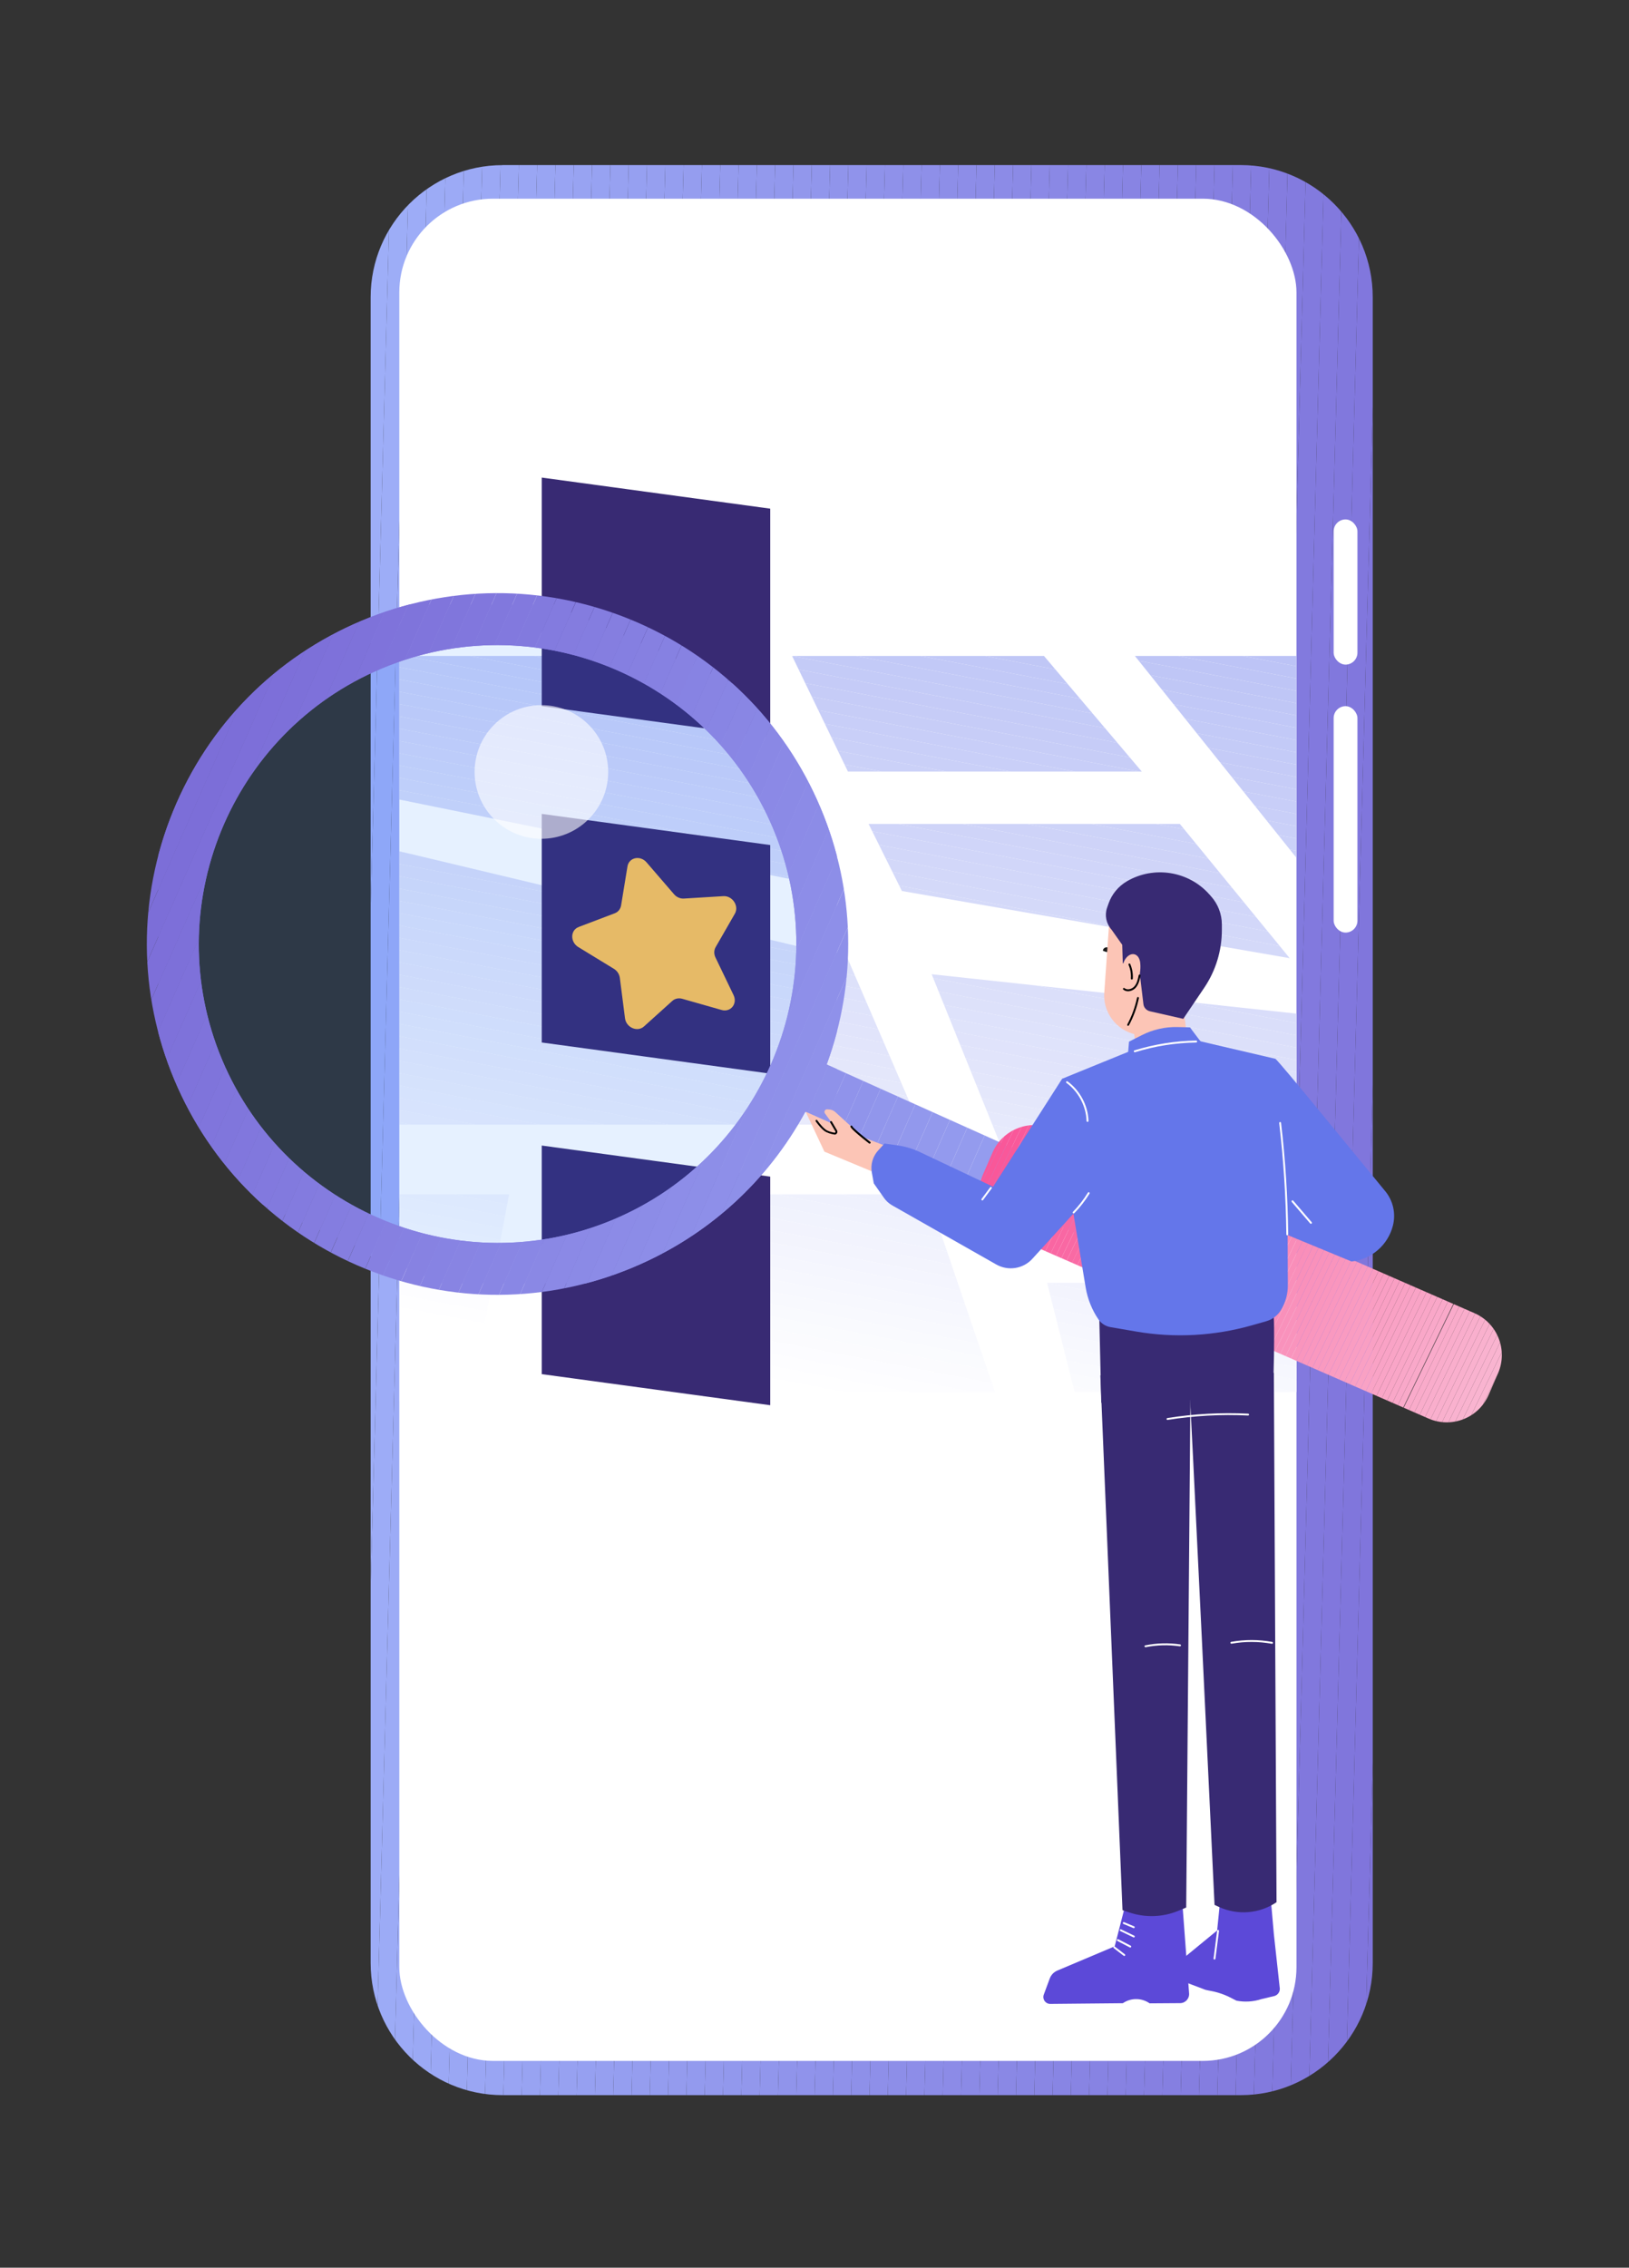 <?xml version="1.0" encoding="UTF-8"?>
<svg xmlns="http://www.w3.org/2000/svg" xmlns:xlink="http://www.w3.org/1999/xlink" version="1.1" viewBox="0 0 2375.5 3305.3">
  <rect x="0" y="0" width="2375.5" height="3305.3" fill="#333333" stroke="none"/>
  <defs>
    <clipPath id="clippath">
      <path d="M733,240.6h1076.3c106.3,0,192.5,86.3,192.5,192.5v2428.2c0,106.3-86.3,192.5-192.5,192.5H733c-106.3,0-192.5-86.3-192.5-192.5V433.2c0-106.3,86.3-192.5,192.5-192.5Z" fill="none"/>
    </clipPath>
    <clipPath id="clippath-1">
      <rect x="582.4" y="645.7" width="1308.3" height="1612.2" fill="none"/>
    </clipPath>
    <clipPath id="clippath-2">
      <polygon points="588.4 956.1 1047.5 956.1 1210.3 1293.1 460 1140.5 588.4 956.1" fill="none"/>
    </clipPath>
    <clipPath id="clippath-3">
      <polygon points="415.4 1200.9 75.6 1639.2 1340.6 1639.2 1235.8 1396.6 415.4 1200.9" fill="none"/>
    </clipPath>
    <clipPath id="clippath-4">
      <polygon points="1155.1 956.1 1236.5 1124.6 1665 1124.6 1522.4 956.1 1155.1 956.1" fill="none"/>
    </clipPath>
    <clipPath id="clippath-5">
      <polygon points="1315.2 1298.7 1880.7 1396.6 1720.5 1200.9 1266.6 1200.9 1315.2 1298.7" fill="none"/>
    </clipPath>
    <clipPath id="clippath-6">
      <polygon points="1358.6 1420 1931.1 1481.8 2184.2 1798.5 1511.4 1798.5 1358.6 1420" fill="none"/>
    </clipPath>
    <clipPath id="clippath-7">
      <polygon points="1655 956.1 2007.7 1396.6 2315.4 1424.7 1893 956.1 1655 956.1" fill="none"/>
    </clipPath>
    <clipPath id="clippath-8">
      <polygon points="-6.3 1740.9 742.4 1740.9 685.2 2042.7 -247.9 2042.7 -6.3 1740.9" fill="none"/>
    </clipPath>
    <clipPath id="clippath-9">
      <polygon points="2074.3 1488.3 2288.9 1782.2 2600.1 1782.2 2375.9 1531.2 2074.3 1488.3" fill="none"/>
    </clipPath>
    <clipPath id="clippath-10">
      <polygon points="852.3 1740.9 828.7 2029 1450.9 2029 1352.7 1740.9 852.3 1740.9" fill="none"/>
    </clipPath>
    <clipPath id="clippath-11">
      <polygon points="1526.9 1869.8 1567.1 2029 2783.9 2029 2646.9 1868.3 1526.9 1869.8" fill="none"/>
    </clipPath>
    <clipPath id="clippath-12">
      <path d="M1643.6,1748.3l-438.1-196.7c44.7-121.7,41.7-253.6-8.8-373.7-52.9-125.8-151.6-223.6-278-275.2-126.4-51.6-265.3-50.9-391.2,2-125.8,52.9-223.6,151.6-275.2,278-51.6,126.4-50.9,265.3,2,391.2,52.9,125.8,151.6,223.6,278,275.2,126.4,51.6,265.3,50.9,391.2-2,108.3-45.5,195.7-124.9,250.9-226.7l438.2,196.7c9.9,4.5,20.8,4.3,30.1.4,8.5-3.6,15.7-10.2,19.8-19.3,8.5-19,0-41.3-18.9-49.8ZM894.4,1777.6c-221.5,93.1-477.4-11.4-570.5-232.8-93.1-221.5,11.3-477.4,232.8-570.5,221.5-93.1,477.4,11.4,570.5,232.8,93.1,221.5-11.3,477.4-232.8,570.5Z" fill="none"/>
    </clipPath>
    <clipPath id="clippath-13">
      <path d="M1468.1,1799l615,268.6c33.7,14.7,73-.7,87.7-34.4l13.7-31.5c14.7-33.7-.7-73-34.4-87.7l-615-268.6c-33.7-14.7-73,.7-87.7,34.4l-13.7,31.5c-14.7,33.7.7,73,34.4,87.7Z" fill="none"/>
    </clipPath>
  </defs>
  <!-- Generator: Adobe Illustrator 28.6.0, SVG Export Plug-In . SVG Version: 1.2.0 Build 709)  -->
  <g>
    <g id="Layer_1">
      <g>
        <g clip-path="url(#clippath)">
          <polygon points="1988.7 3053.9 2001.9 2565 2001.9 3053.9 1988.7 3053.9" fill="#7f74db"/>
          <polygon points="1962 3053.9 2001.9 1577.3 2001.9 2565 1988.7 3053.9 1962 3053.9" fill="#8075dc"/>
          <polygon points="1935.3 3053.9 2001.9 589.6 2001.9 1577.3 1962 3053.9 1935.3 3053.9" fill="#8076dc"/>
          <polygon points="1908.6 3053.9 1984.6 240.6 2001.9 240.6 2001.9 589.6 1935.3 3053.9 1908.6 3053.9" fill="#8177dd"/>
          <polygon points="1881.9 3053.9 1957.9 240.6 1984.6 240.6 1908.6 3053.9 1881.9 3053.9" fill="#8178dd"/>
          <polygon points="1855.2 3053.9 1931.2 240.6 1957.9 240.6 1881.9 3053.9 1855.2 3053.9" fill="#8279de"/>
          <polygon points="1828.5 3053.9 1904.5 240.6 1931.2 240.6 1855.2 3053.9 1828.5 3053.9" fill="#827ade"/>
          <polygon points="1801.8 3053.9 1877.8 240.6 1904.5 240.6 1828.5 3053.9 1801.8 3053.9" fill="#837bdf"/>
          <polygon points="1775.1 3053.9 1851.1 240.6 1877.8 240.6 1801.8 3053.9 1775.1 3053.9" fill="#847cdf"/>
          <polygon points="1748.4 3053.9 1824.5 240.6 1851.1 240.6 1775.1 3053.9 1748.4 3053.9" fill="#847de0"/>
          <polygon points="1721.7 3053.9 1797.8 240.6 1824.5 240.6 1748.4 3053.9 1721.7 3053.9" fill="#857ee0"/>
          <polygon points="1695 3053.9 1771.1 240.6 1797.8 240.6 1721.7 3053.9 1695 3053.9" fill="#857fe1"/>
          <polygon points="1668.3 3053.9 1744.4 240.6 1771.1 240.6 1695 3053.9 1668.3 3053.9" fill="#8680e1"/>
          <polygon points="1641.6 3053.9 1717.7 240.6 1744.4 240.6 1668.3 3053.9 1641.6 3053.9" fill="#8681e2"/>
          <polygon points="1614.9 3053.9 1691 240.6 1717.7 240.6 1641.6 3053.9 1614.9 3053.9" fill="#8782e2"/>
          <polygon points="1588.2 3053.9 1664.3 240.6 1691 240.6 1614.9 3053.9 1588.2 3053.9" fill="#8783e3"/>
          <polygon points="1561.5 3053.9 1637.6 240.6 1664.3 240.6 1588.2 3053.9 1561.5 3053.9" fill="#8884e3"/>
          <polygon points="1534.9 3053.9 1610.9 240.6 1637.6 240.6 1561.5 3053.9 1534.9 3053.9" fill="#8885e4"/>
          <polygon points="1508.2 3053.9 1584.2 240.6 1610.9 240.6 1534.9 3053.9 1508.2 3053.9" fill="#8986e4"/>
          <polygon points="1481.5 3053.9 1557.5 240.6 1584.2 240.6 1508.2 3053.9 1481.5 3053.9" fill="#8987e5"/>
          <polygon points="1454.8 3053.9 1530.8 240.6 1557.5 240.6 1481.5 3053.9 1454.8 3053.9" fill="#8a88e5"/>
          <polygon points="1428.1 3053.9 1504.1 240.6 1530.8 240.6 1454.8 3053.9 1428.1 3053.9" fill="#8b89e6"/>
          <polygon points="1401.4 3053.9 1477.4 240.6 1504.1 240.6 1428.1 3053.9 1401.4 3053.9" fill="#8b8ae6"/>
          <polygon points="1374.7 3053.9 1450.7 240.6 1477.4 240.6 1401.4 3053.9 1374.7 3053.9" fill="#8c8be7"/>
          <polygon points="1348 3053.9 1424 240.6 1450.7 240.6 1374.7 3053.9 1348 3053.9" fill="#8c8ce7"/>
          <polygon points="1321.3 3053.9 1397.3 240.6 1424 240.6 1348 3053.9 1321.3 3053.9" fill="#8d8de8"/>
          <polygon points="1294.6 3053.9 1370.6 240.6 1397.3 240.6 1321.3 3053.9 1294.6 3053.9" fill="#8d8ee8"/>
          <polygon points="1267.9 3053.9 1343.9 240.6 1370.6 240.6 1294.6 3053.9 1267.9 3053.9" fill="#8e8fe9"/>
          <polygon points="1241.2 3053.9 1317.2 240.6 1343.9 240.6 1267.9 3053.9 1241.2 3053.9" fill="#8e90e9"/>
          <polygon points="1214.5 3053.9 1290.5 240.6 1317.2 240.6 1241.2 3053.9 1214.5 3053.9" fill="#8f91ea"/>
          <polygon points="1187.8 3053.9 1263.8 240.6 1290.5 240.6 1214.5 3053.9 1187.8 3053.9" fill="#8f92ea"/>
          <polygon points="1161.1 3053.9 1237.1 240.6 1263.8 240.6 1187.8 3053.9 1161.1 3053.9" fill="#9093eb"/>
          <polygon points="1134.4 3053.9 1210.5 240.6 1237.1 240.6 1161.1 3053.9 1134.4 3053.9" fill="#9094eb"/>
          <polygon points="1107.7 3053.9 1183.8 240.6 1210.5 240.6 1134.4 3053.9 1107.7 3053.9" fill="#9196ec"/>
          <polygon points="1081 3053.9 1157.1 240.6 1183.8 240.6 1107.7 3053.9 1081 3053.9" fill="#9297ec"/>
          <polygon points="1054.3 3053.9 1130.4 240.6 1157.1 240.6 1081 3053.9 1054.3 3053.9" fill="#9298ed"/>
          <polygon points="1027.6 3053.9 1103.7 240.6 1130.4 240.6 1054.3 3053.9 1027.6 3053.9" fill="#9399ed"/>
          <polygon points="1000.9 3053.9 1077 240.6 1103.7 240.6 1027.6 3053.9 1000.9 3053.9" fill="#939aee"/>
          <polygon points="974.2 3053.9 1050.3 240.6 1077 240.6 1000.9 3053.9 974.2 3053.9" fill="#949bee"/>
          <polygon points="947.5 3053.9 1023.6 240.6 1050.3 240.6 974.2 3053.9 947.5 3053.9" fill="#949cef"/>
          <polygon points="920.9 3053.9 996.9 240.6 1023.6 240.6 947.5 3053.9 920.9 3053.9" fill="#959def"/>
          <polygon points="894.2 3053.9 970.2 240.6 996.9 240.6 920.9 3053.9 894.2 3053.9" fill="#959ef0"/>
          <polygon points="867.5 3053.9 943.5 240.6 970.2 240.6 894.2 3053.9 867.5 3053.9" fill="#969ff0"/>
          <polygon points="840.8 3053.9 916.8 240.6 943.5 240.6 867.5 3053.9 840.8 3053.9" fill="#96a0f1"/>
          <polygon points="814.1 3053.9 890.1 240.6 916.8 240.6 840.8 3053.9 814.1 3053.9" fill="#97a1f1"/>
          <polygon points="787.4 3053.9 863.4 240.6 890.1 240.6 814.1 3053.9 787.4 3053.9" fill="#97a2f2"/>
          <polygon points="760.7 3053.9 836.7 240.6 863.4 240.6 787.4 3053.9 760.7 3053.9" fill="#98a3f2"/>
          <polygon points="734 3053.9 810 240.6 836.7 240.6 760.7 3053.9 734 3053.9" fill="#99a4f3"/>
          <polygon points="707.3 3053.9 783.3 240.6 810 240.6 734 3053.9 707.3 3053.9" fill="#99a5f3"/>
          <polygon points="680.6 3053.9 756.6 240.6 783.3 240.6 707.3 3053.9 680.6 3053.9" fill="#9aa6f4"/>
          <polygon points="653.9 3053.9 729.9 240.6 756.6 240.6 680.6 3053.9 653.9 3053.9" fill="#9aa7f4"/>
          <polygon points="627.2 3053.9 703.2 240.6 729.9 240.6 653.9 3053.9 627.2 3053.9" fill="#9ba8f5"/>
          <polygon points="600.5 3053.9 676.5 240.6 703.2 240.6 627.2 3053.9 600.5 3053.9" fill="#9ba9f5"/>
          <polygon points="573.8 3053.9 649.8 240.6 676.5 240.6 600.5 3053.9 573.8 3053.9" fill="#9caaf6"/>
          <polygon points="547.1 3053.9 623.1 240.6 649.8 240.6 573.8 3053.9 547.1 3053.9" fill="#9cabf6"/>
          <polygon points="540.5 2310.3 596.5 240.6 623.1 240.6 547.1 3053.9 540.5 3053.9 540.5 2310.3" fill="#9dacf7"/>
          <polygon points="540.5 1322.5 569.8 240.6 596.5 240.6 540.5 2310.3 540.5 1322.5" fill="#9dadf7"/>
          <polygon points="540.5 334.8 543.1 240.6 569.8 240.6 540.5 1322.5 540.5 334.8" fill="#9eaef8"/>
          <polygon points="543.1 240.6 540.5 334.8 540.5 240.6 543.1 240.6" fill="#9eaff8"/>
        </g>
        <rect x="1944.7" y="757" width="34.7" height="211.6" rx="17.4" ry="17.4" transform="translate(3924.2 1725.7) rotate(180)" fill="#fff"/>
        <rect x="1944.7" y="1029.4" width="34.7" height="330" rx="17.4" ry="17.4" transform="translate(3924.2 2388.7) rotate(-180)" fill="#fff"/>
        <rect x="582.4" y="289.5" width="1308.3" height="2714.3" rx="136.6" ry="136.6" transform="translate(2473 3293.4) rotate(180)" fill="#fff"/>
        <g clip-path="url(#clippath-1)">
          <g>
            <g clip-path="url(#clippath-2)">
              <polygon points="460 1289.7 477.6 1293.1 460 1293.1 460 1289.7" fill="#dee2fb"/>
              <polygon points="460 1271.8 571.5 1293.1 477.6 1293.1 460 1289.7 460 1271.8" fill="#dde1fa"/>
              <polygon points="460 1253.9 665.4 1293.1 571.5 1293.1 460 1271.8 460 1253.9" fill="#dce0fa"/>
              <polygon points="460 1235.9 759.4 1293.1 665.4 1293.1 460 1253.9 460 1235.9" fill="#dbdffa"/>
              <polygon points="460 1218 853.3 1293.1 759.4 1293.1 460 1235.9 460 1218" fill="#dadefa"/>
              <polygon points="460 1200.1 947.2 1293.1 853.3 1293.1 460 1218 460 1200.1" fill="#d9ddfa"/>
              <polygon points="460 1182.1 1041.1 1293.1 947.2 1293.1 460 1200.1 460 1182.1" fill="#d8dcfa"/>
              <polygon points="460 1164.2 1135.1 1293.1 1041.1 1293.1 460 1182.1 460 1164.2" fill="#d7dbfa"/>
              <polygon points="460 1146.3 1210.3 1289.5 1210.3 1293.1 1135.1 1293.1 460 1164.2 460 1146.3" fill="#d6dbf9"/>
              <polygon points="460 1128.4 1210.3 1271.6 1210.3 1289.5 460 1146.3 460 1128.4" fill="#d5daf9"/>
              <polygon points="460 1125.1 463.7 1111.1 1210.3 1253.7 1210.3 1271.6 460 1128.4 460 1125.1" fill="#d4d9f9"/>
              <polygon points="463.7 1111.1 468.2 1094 1210.3 1235.7 1210.3 1253.7 463.7 1111.1" fill="#d3d8f9"/>
              <polygon points="468.2 1094 472.7 1077 1210.3 1217.8 1210.3 1235.7 468.2 1094" fill="#d2d7f9"/>
              <polygon points="472.7 1077 477.2 1059.9 1210.3 1199.9 1210.3 1217.8 472.7 1077" fill="#d1d6f9"/>
              <polygon points="477.2 1059.9 481.7 1042.8 1210.3 1181.9 1210.3 1199.9 477.2 1059.9" fill="#d0d5f9"/>
              <polygon points="481.7 1042.8 486.2 1025.8 1210.3 1164 1210.3 1181.9 481.7 1042.8" fill="#cfd4f8"/>
              <polygon points="486.2 1025.8 490.7 1008.7 1210.3 1146.1 1210.3 1164 486.2 1025.8" fill="#ced3f8"/>
              <polygon points="490.7 1008.7 495.2 991.6 1210.3 1128.1 1210.3 1146.1 490.7 1008.7" fill="#cdd3f8"/>
              <polygon points="495.2 991.6 499.7 974.5 1210.3 1110.2 1210.3 1128.1 495.2 991.6" fill="#ccd2f8"/>
              <polygon points="499.7 974.5 504.2 957.5 1210.3 1092.3 1210.3 1110.2 499.7 974.5" fill="#cbd1f8"/>
              <polygon points="504.2 957.5 504.6 956.1 591.1 956.1 1210.3 1074.3 1210.3 1092.3 504.2 957.5" fill="#cad0f8"/>
              <polygon points="685.1 956.1 1210.3 1056.4 1210.3 1074.3 591.1 956.1 685.1 956.1" fill="#c9cff8"/>
              <polygon points="779 956.1 1210.3 1038.5 1210.3 1056.4 685.1 956.1 779 956.1" fill="#c8cef8"/>
              <polygon points="872.9 956.1 1210.3 1020.5 1210.3 1038.5 779 956.1 872.9 956.1" fill="#c7cdf7"/>
              <polygon points="966.8 956.1 1210.3 1002.6 1210.3 1020.5 872.9 956.1 966.8 956.1" fill="#c6ccf7"/>
              <polygon points="1060.8 956.1 1210.3 984.7 1210.3 1002.6 966.8 956.1 1060.8 956.1" fill="#c5cbf7"/>
              <polygon points="1154.7 956.1 1210.3 966.7 1210.3 984.7 1060.8 956.1 1154.7 956.1" fill="#c4cbf7"/>
              <polygon points="1210.3 966.7 1154.7 956.1 1210.3 956.1 1210.3 966.7" fill="#c3caf7"/>
            </g>
            <g clip-path="url(#clippath-3)">
              <polygon points="75.6 1628.8 130 1639.2 75.6 1639.2 75.6 1628.8" fill="#f5f6fe"/>
              <polygon points="75.6 1623.7 78.8 1611.5 223.9 1639.2 130 1639.2 75.6 1628.8 75.6 1623.7" fill="#f4f5fe"/>
              <polygon points="78.8 1611.5 83.3 1594.4 317.8 1639.2 223.9 1639.2 78.8 1611.5" fill="#f3f4fd"/>
              <polygon points="83.3 1594.4 87.8 1577.3 411.8 1639.2 317.8 1639.2 83.3 1594.4" fill="#f2f3fd"/>
              <polygon points="87.8 1577.3 92.3 1560.3 505.7 1639.2 411.8 1639.2 87.8 1577.3" fill="#f1f3fd"/>
              <polygon points="92.3 1560.3 96.8 1543.2 599.6 1639.2 505.7 1639.2 92.3 1560.3" fill="#f0f2fd"/>
              <polygon points="96.8 1543.2 101.3 1526.1 693.5 1639.2 599.6 1639.2 96.8 1543.2" fill="#eff1fd"/>
              <polygon points="101.3 1526.1 105.8 1509 787.5 1639.2 693.5 1639.2 101.3 1526.1" fill="#eef0fd"/>
              <polygon points="105.8 1509 110.3 1492 881.4 1639.2 787.5 1639.2 105.8 1509" fill="#edeffd"/>
              <polygon points="110.3 1492 114.8 1474.9 975.3 1639.2 881.4 1639.2 110.3 1492" fill="#eceefc"/>
              <polygon points="114.8 1474.9 119.3 1457.8 1069.2 1639.2 975.3 1639.2 114.8 1474.9" fill="#ebedfc"/>
              <polygon points="119.3 1457.8 123.8 1440.7 1163.2 1639.2 1069.2 1639.2 119.3 1457.8" fill="#eaecfc"/>
              <polygon points="123.8 1440.7 128.3 1423.7 1257.1 1639.2 1163.2 1639.2 123.8 1440.7" fill="#e9ebfc"/>
              <polygon points="128.3 1423.7 132.8 1406.6 1340.6 1637.2 1340.6 1639.2 1257.1 1639.2 128.3 1423.7" fill="#e8ebfc"/>
              <polygon points="132.8 1406.6 137.4 1389.5 1340.6 1619.3 1340.6 1637.2 132.8 1406.6" fill="#e7eafc"/>
              <polygon points="137.4 1389.5 141.9 1372.5 1340.6 1601.3 1340.6 1619.3 137.4 1389.5" fill="#e6e9fc"/>
              <polygon points="141.9 1372.5 146.4 1355.4 1340.6 1583.4 1340.6 1601.3 141.9 1372.5" fill="#e5e8fb"/>
              <polygon points="146.4 1355.4 150.9 1338.3 1340.6 1565.5 1340.6 1583.4 146.4 1355.4" fill="#e4e7fb"/>
              <polygon points="150.9 1338.3 155.4 1321.2 1340.6 1547.5 1340.6 1565.5 150.9 1338.3" fill="#e3e6fb"/>
              <polygon points="155.4 1321.2 159.9 1304.2 1340.6 1529.6 1340.6 1547.5 155.4 1321.2" fill="#e2e5fb"/>
              <polygon points="159.9 1304.2 164.4 1287.1 1340.6 1511.7 1340.6 1529.6 159.9 1304.2" fill="#e1e4fb"/>
              <polygon points="164.4 1287.1 168.9 1270 1340.6 1493.7 1340.6 1511.7 164.4 1287.1" fill="#e0e3fb"/>
              <polygon points="168.9 1270 173.4 1252.9 1340.6 1475.8 1340.6 1493.7 168.9 1270" fill="#dfe3fb"/>
              <polygon points="173.4 1252.9 177.9 1235.9 1340.6 1457.9 1340.6 1475.8 173.4 1252.9" fill="#dee2fb"/>
              <polygon points="177.9 1235.9 182.4 1218.8 1340.6 1439.9 1340.6 1457.9 177.9 1235.9" fill="#dde1fa"/>
              <polygon points="182.4 1218.8 186.9 1201.7 1340.6 1422 1340.6 1439.9 182.4 1218.8" fill="#dce0fa"/>
              <polygon points="186.9 1201.7 187.1 1200.9 276.4 1200.9 1340.6 1404.1 1340.6 1422 186.9 1201.7" fill="#dbdffa"/>
              <polygon points="370.3 1200.9 1340.6 1386.1 1340.6 1404.1 276.4 1200.9 370.3 1200.9" fill="#dadefa"/>
              <polygon points="464.3 1200.9 1340.6 1368.2 1340.6 1386.1 370.3 1200.9 464.3 1200.9" fill="#d9ddfa"/>
              <polygon points="558.2 1200.9 1340.6 1350.3 1340.6 1368.2 464.3 1200.9 558.2 1200.9" fill="#d8dcfa"/>
              <polygon points="652.1 1200.9 1340.6 1332.3 1340.6 1350.3 558.2 1200.9 652.1 1200.9" fill="#d7dbfa"/>
              <polygon points="746 1200.9 1340.6 1314.4 1340.6 1332.3 652.1 1200.9 746 1200.9" fill="#d6dbf9"/>
              <polygon points="840 1200.9 1340.6 1296.5 1340.6 1314.4 746 1200.9 840 1200.9" fill="#d5daf9"/>
              <polygon points="933.9 1200.9 1340.6 1278.5 1340.6 1296.5 840 1200.9 933.9 1200.9" fill="#d4d9f9"/>
              <polygon points="1027.8 1200.9 1340.6 1260.6 1340.6 1278.5 933.9 1200.9 1027.8 1200.9" fill="#d3d8f9"/>
              <polygon points="1121.7 1200.9 1340.6 1242.7 1340.6 1260.6 1027.8 1200.9 1121.7 1200.9" fill="#d2d7f9"/>
              <polygon points="1215.7 1200.9 1340.6 1224.7 1340.6 1242.7 1121.7 1200.9 1215.7 1200.9" fill="#d1d6f9"/>
              <polygon points="1309.6 1200.9 1340.6 1206.8 1340.6 1224.7 1215.7 1200.9 1309.6 1200.9" fill="#d0d5f9"/>
              <polygon points="1340.6 1206.8 1309.6 1200.9 1340.6 1200.9 1340.6 1206.8" fill="#cfd4f8"/>
            </g>
            <g clip-path="url(#clippath-4)">
              <polygon points="1155.1 1117.6 1191.8 1124.6 1155.1 1124.6 1155.1 1117.6" fill="#cdd3f8"/>
              <polygon points="1155.1 1099.7 1285.8 1124.6 1191.8 1124.6 1155.1 1117.6 1155.1 1099.7" fill="#ccd2f8"/>
              <polygon points="1155.1 1081.7 1379.7 1124.6 1285.8 1124.6 1155.1 1099.7 1155.1 1081.7" fill="#cbd1f8"/>
              <polygon points="1155.1 1063.8 1473.6 1124.6 1379.7 1124.6 1155.1 1081.7 1155.1 1063.8" fill="#cad0f8"/>
              <polygon points="1155.1 1045.9 1567.5 1124.6 1473.6 1124.6 1155.1 1063.8 1155.1 1045.9" fill="#c9cff8"/>
              <polygon points="1155.1 1027.9 1661.5 1124.6 1567.5 1124.6 1155.1 1045.9 1155.1 1027.9" fill="#c8cef8"/>
              <polygon points="1155.1 1010 1665 1107.3 1665 1124.6 1661.5 1124.6 1155.1 1027.9 1155.1 1010" fill="#c7cdf7"/>
              <polygon points="1155.1 992.1 1665 1089.4 1665 1107.3 1155.1 1010 1155.1 992.1" fill="#c6ccf7"/>
              <polygon points="1155.1 974.1 1665 1071.5 1665 1089.4 1155.1 992.1 1155.1 974.1" fill="#c5cbf7"/>
              <polygon points="1155.1 956.2 1665 1053.6 1665 1071.5 1155.1 974.1 1155.1 956.2" fill="#c4cbf7"/>
              <polygon points="1248.6 956.1 1665 1035.6 1665 1053.6 1155.1 956.2 1155.1 956.1 1248.6 956.1" fill="#c3caf7"/>
              <polygon points="1342.5 956.1 1665 1017.7 1665 1035.6 1248.6 956.1 1342.5 956.1" fill="#c2c9f7"/>
              <polygon points="1436.5 956.1 1665 999.8 1665 1017.7 1342.5 956.1 1436.5 956.1" fill="#c1c8f7"/>
              <polygon points="1530.4 956.1 1665 981.8 1665 999.8 1436.5 956.1 1530.4 956.1" fill="#c0c7f6"/>
              <polygon points="1624.3 956.1 1665 963.9 1665 981.8 1530.4 956.1 1624.3 956.1" fill="#bfc6f6"/>
              <polygon points="1665 963.9 1624.3 956.1 1665 956.1 1665 963.9" fill="#bec5f6"/>
            </g>
            <g clip-path="url(#clippath-5)">
              <polygon points="1266.6 1389.9 1301.4 1396.6 1266.6 1396.6 1266.6 1389.9" fill="#dbdffa"/>
              <polygon points="1266.6 1372 1395.3 1396.6 1301.4 1396.6 1266.6 1389.9 1266.6 1372" fill="#dadefa"/>
              <polygon points="1266.6 1354.1 1489.2 1396.6 1395.3 1396.6 1266.6 1372 1266.6 1354.1" fill="#d9ddfa"/>
              <polygon points="1266.6 1336.1 1583.2 1396.6 1489.2 1396.6 1266.6 1354.1 1266.6 1336.1" fill="#d8dcfa"/>
              <polygon points="1266.6 1318.2 1677.1 1396.6 1583.2 1396.6 1266.6 1336.1 1266.6 1318.2" fill="#d7dbfa"/>
              <polygon points="1266.6 1300.3 1771 1396.6 1677.1 1396.6 1266.6 1318.2 1266.6 1300.3" fill="#d6dbf9"/>
              <polygon points="1266.6 1282.3 1864.9 1396.6 1771 1396.6 1266.6 1300.3 1266.6 1282.3" fill="#d5daf9"/>
              <polygon points="1266.6 1264.4 1880.7 1381.7 1880.7 1396.6 1864.9 1396.6 1266.6 1282.3 1266.6 1264.4" fill="#d4d9f9"/>
              <polygon points="1266.6 1246.5 1880.7 1363.7 1880.7 1381.7 1266.6 1264.4 1266.6 1246.5" fill="#d3d8f9"/>
              <polygon points="1266.6 1228.5 1880.7 1345.8 1880.7 1363.7 1266.6 1246.5 1266.6 1228.5" fill="#d2d7f9"/>
              <polygon points="1266.6 1210.6 1880.7 1327.9 1880.7 1345.8 1266.6 1228.5 1266.6 1210.6" fill="#d1d6f9"/>
              <polygon points="1309.6 1200.9 1880.7 1309.9 1880.7 1327.9 1266.6 1210.6 1266.6 1200.9 1309.6 1200.9" fill="#d0d5f9"/>
              <polygon points="1403.5 1200.9 1880.7 1292 1880.7 1309.9 1309.6 1200.9 1403.5 1200.9" fill="#cfd4f8"/>
              <polygon points="1497.4 1200.9 1880.7 1274.1 1880.7 1292 1403.5 1200.9 1497.4 1200.9" fill="#ced3f8"/>
              <polygon points="1591.4 1200.9 1880.7 1256.1 1880.7 1274.1 1497.4 1200.9 1591.4 1200.9" fill="#cdd3f8"/>
              <polygon points="1685.3 1200.9 1880.7 1238.2 1880.7 1256.1 1591.4 1200.9 1685.3 1200.9" fill="#ccd2f8"/>
              <polygon points="1779.2 1200.9 1880.7 1220.3 1880.7 1238.2 1685.3 1200.9 1779.2 1200.9" fill="#cbd1f8"/>
              <polygon points="1873.1 1200.9 1880.7 1202.3 1880.7 1220.3 1779.2 1200.9 1873.1 1200.9" fill="#cad0f8"/>
              <polygon points="1880.7 1202.3 1873.1 1200.9 1880.7 1200.9 1880.7 1202.3" fill="#c9cff8"/>
            </g>
            <g clip-path="url(#clippath-6)">
              <polygon points="1358.6 1784.1 1434.1 1798.5 1358.6 1798.5 1358.6 1784.1" fill="#f0f2fd"/>
              <polygon points="1358.6 1766.1 1528 1798.5 1434.1 1798.5 1358.6 1784.1 1358.6 1766.1" fill="#eff1fd"/>
              <polygon points="1358.6 1748.2 1621.9 1798.5 1528 1798.5 1358.6 1766.1 1358.6 1748.2" fill="#eef0fd"/>
              <polygon points="1358.6 1730.3 1715.8 1798.5 1621.9 1798.5 1358.6 1748.2 1358.6 1730.3" fill="#edeffd"/>
              <polygon points="1358.6 1712.3 1809.8 1798.5 1715.8 1798.5 1358.6 1730.3 1358.6 1712.3" fill="#eceefc"/>
              <polygon points="1358.6 1694.4 1903.7 1798.5 1809.8 1798.5 1358.6 1712.3 1358.6 1694.4" fill="#ebedfc"/>
              <polygon points="1358.6 1676.5 1997.6 1798.5 1903.7 1798.5 1358.6 1694.4 1358.6 1676.5" fill="#eaecfc"/>
              <polygon points="1358.6 1658.6 2091.5 1798.5 1997.6 1798.5 1358.6 1676.5 1358.6 1658.6" fill="#e9ebfc"/>
              <polygon points="1358.6 1640.6 2184.2 1798.3 2184.2 1798.5 2091.5 1798.5 1358.6 1658.6 1358.6 1640.6" fill="#e8ebfc"/>
              <polygon points="1358.6 1622.7 2184.2 1780.3 2184.2 1798.3 1358.6 1640.6 1358.6 1622.7" fill="#e7eafc"/>
              <polygon points="1358.6 1604.8 2184.2 1762.4 2184.2 1780.3 1358.6 1622.7 1358.6 1604.8" fill="#e6e9fc"/>
              <polygon points="1358.6 1586.8 2184.2 1744.5 2184.2 1762.4 1358.6 1604.8 1358.6 1586.8" fill="#e5e8fb"/>
              <polygon points="1358.6 1568.9 2184.2 1726.5 2184.2 1744.5 1358.6 1586.8 1358.6 1568.9" fill="#e4e7fb"/>
              <polygon points="1358.6 1551 2184.2 1708.6 2184.2 1726.5 1358.6 1568.9 1358.6 1551" fill="#e3e6fb"/>
              <polygon points="1358.6 1533 2184.2 1690.7 2184.2 1708.6 1358.6 1551 1358.6 1533" fill="#e2e5fb"/>
              <polygon points="1358.6 1515.1 2184.2 1672.7 2184.2 1690.7 1358.6 1533 1358.6 1515.1" fill="#e1e4fb"/>
              <polygon points="1358.6 1497.2 2184.2 1654.8 2184.2 1672.7 1358.6 1515.1 1358.6 1497.2" fill="#e0e3fb"/>
              <polygon points="1358.6 1479.2 2184.2 1636.9 2184.2 1654.8 1358.6 1497.2 1358.6 1479.2" fill="#dfe3fb"/>
              <polygon points="1358.6 1461.3 2184.2 1618.9 2184.2 1636.9 1358.6 1479.2 1358.6 1461.3" fill="#dee2fb"/>
              <polygon points="1358.6 1443.4 2184.2 1601 2184.2 1618.9 1358.6 1461.3 1358.6 1443.4" fill="#dde1fa"/>
              <polygon points="1358.6 1425.4 2184.2 1583.1 2184.2 1601 1358.6 1443.4 1358.6 1425.4" fill="#dce0fa"/>
              <polygon points="1424.2 1420 2184.2 1565.1 2184.2 1583.1 1358.6 1425.4 1358.6 1420 1424.2 1420" fill="#dbdffa"/>
              <polygon points="1518.1 1420 2184.2 1547.2 2184.2 1565.1 1424.2 1420 1518.1 1420" fill="#dadefa"/>
              <polygon points="1612.1 1420 2184.2 1529.3 2184.2 1547.2 1518.1 1420 1612.1 1420" fill="#d9ddfa"/>
              <polygon points="1706 1420 2184.2 1511.3 2184.2 1529.3 1612.1 1420 1706 1420" fill="#d8dcfa"/>
              <polygon points="1799.9 1420 2184.2 1493.4 2184.2 1511.3 1706 1420 1799.9 1420" fill="#d7dbfa"/>
              <polygon points="1893.8 1420 2184.2 1475.5 2184.2 1493.4 1799.9 1420 1893.8 1420" fill="#d6dbf9"/>
              <polygon points="1987.8 1420 2184.2 1457.5 2184.2 1475.5 1893.8 1420 1987.8 1420" fill="#d5daf9"/>
              <polygon points="2081.7 1420 2184.2 1439.6 2184.2 1457.5 1987.8 1420 2081.7 1420" fill="#d4d9f9"/>
              <polygon points="2175.6 1420 2184.2 1421.7 2184.2 1439.6 2081.7 1420 2175.6 1420" fill="#d3d8f9"/>
              <polygon points="2184.2 1421.7 2175.6 1420 2184.2 1420 2184.2 1421.7" fill="#d2d7f9"/>
            </g>
            <g clip-path="url(#clippath-7)">
              <polygon points="1655 1410.3 1730.4 1424.7 1655 1424.7 1655 1410.3" fill="#d8dcfa"/>
              <polygon points="1655 1392.4 1824.3 1424.7 1730.4 1424.7 1655 1410.3 1655 1392.4" fill="#d7dbfa"/>
              <polygon points="1655 1374.4 1918.2 1424.7 1824.3 1424.7 1655 1392.4 1655 1374.4" fill="#d6dbf9"/>
              <polygon points="1655 1356.5 2012.2 1424.7 1918.2 1424.7 1655 1374.4 1655 1356.5" fill="#d5daf9"/>
              <polygon points="1655 1338.6 2106.1 1424.7 2012.2 1424.7 1655 1356.5 1655 1338.6" fill="#d4d9f9"/>
              <polygon points="1655 1320.6 2200 1424.7 2106.1 1424.7 1655 1338.6 1655 1320.6" fill="#d3d8f9"/>
              <polygon points="1655 1302.7 2293.9 1424.7 2200 1424.7 1655 1320.6 1655 1302.7" fill="#d2d7f9"/>
              <polygon points="1655 1284.8 2315.4 1410.9 2315.4 1424.7 2293.9 1424.7 1655 1302.7 1655 1284.8" fill="#d1d6f9"/>
              <polygon points="1655 1266.8 2315.4 1392.9 2315.4 1410.9 1655 1284.8 1655 1266.8" fill="#d0d5f9"/>
              <polygon points="1655 1248.9 2315.4 1375 2315.4 1392.9 1655 1266.8 1655 1248.9" fill="#cfd4f8"/>
              <polygon points="1655 1231 2315.4 1357.1 2315.4 1375 1655 1248.9 1655 1231" fill="#ced3f8"/>
              <polygon points="1655 1213 2315.4 1339.1 2315.4 1357.1 1655 1231 1655 1213" fill="#cdd3f8"/>
              <polygon points="1655 1195.1 2315.4 1321.2 2315.4 1339.1 1655 1213 1655 1195.1" fill="#ccd2f8"/>
              <polygon points="1655 1177.2 2315.4 1303.3 2315.4 1321.2 1655 1195.1 1655 1177.2" fill="#cbd1f8"/>
              <polygon points="1655 1159.2 2315.4 1285.3 2315.4 1303.3 1655 1177.2 1655 1159.2" fill="#cad0f8"/>
              <polygon points="1655 1141.3 2315.4 1267.4 2315.4 1285.3 1655 1159.2 1655 1141.3" fill="#c9cff8"/>
              <polygon points="1655 1123.4 2315.4 1249.5 2315.4 1267.4 1655 1141.3 1655 1123.4" fill="#c8cef8"/>
              <polygon points="1655 1105.4 2315.4 1231.5 2315.4 1249.5 1655 1123.4 1655 1105.4" fill="#c7cdf7"/>
              <polygon points="1655 1087.5 2315.4 1213.6 2315.4 1231.5 1655 1105.4 1655 1087.5" fill="#c6ccf7"/>
              <polygon points="1655 1069.6 2315.4 1195.7 2315.4 1213.6 1655 1087.5 1655 1069.6" fill="#c5cbf7"/>
              <polygon points="1655 1051.6 2315.4 1177.7 2315.4 1195.7 1655 1069.6 1655 1051.6" fill="#c4cbf7"/>
              <polygon points="1655 1033.7 2315.4 1159.8 2315.4 1177.7 1655 1051.6 1655 1033.7" fill="#c3caf7"/>
              <polygon points="1655 1015.8 2315.4 1141.9 2315.4 1159.8 1655 1033.7 1655 1015.8" fill="#c2c9f7"/>
              <polygon points="1655 997.8 2315.4 1123.9 2315.4 1141.9 1655 1015.8 1655 997.8" fill="#c1c8f7"/>
              <polygon points="1655 979.9 2315.4 1106 2315.4 1123.9 1655 997.8 1655 979.9" fill="#c0c7f6"/>
              <polygon points="1655 962 2315.4 1088.1 2315.4 1106 1655 979.9 1655 962" fill="#bfc6f6"/>
              <polygon points="1718.2 956.1 2315.4 1070.1 2315.4 1088.1 1655 962 1655 956.1 1718.2 956.1" fill="#bec5f6"/>
              <polygon points="1812.2 956.1 2315.4 1052.2 2315.4 1070.1 1718.2 956.1 1812.2 956.1" fill="#bdc4f6"/>
              <polygon points="1906.1 956.1 2315.4 1034.3 2315.4 1052.2 1812.2 956.1 1906.1 956.1" fill="#bcc3f6"/>
              <polygon points="2000 956.1 2315.4 1016.3 2315.4 1034.3 1906.1 956.1 2000 956.1" fill="#bbc3f6"/>
              <polygon points="2093.9 956.1 2315.4 998.4 2315.4 1016.3 2000 956.1 2093.9 956.1" fill="#bac2f6"/>
              <polygon points="2187.9 956.1 2315.4 980.5 2315.4 998.4 2093.9 956.1 2187.9 956.1" fill="#b9c1f5"/>
              <polygon points="2281.8 956.1 2315.4 962.6 2315.4 980.5 2187.9 956.1 2281.8 956.1" fill="#b8c0f5"/>
              <polygon points="2315.4 962.6 2281.8 956.1 2315.4 956.1 2315.4 962.6" fill="#b7bff5"/>
            </g>
            <g clip-path="url(#clippath-8)">
              <polygon points="-247.9 2027.3 -181.9 1776.9 714.3 1948 689.3 2042.7 -247.9 2042.7 -247.9 2027.3" fill="#fff"/>
              <polygon points="-181.9 1776.9 -177.4 1759.8 718.8 1930.9 714.3 1948 -181.9 1776.9" fill="#fff"/>
              <polygon points="-177.4 1759.8 -172.9 1742.7 723.3 1913.8 718.8 1930.9 -177.4 1759.8" fill="#fefeff"/>
              <polygon points="-172.9 1742.7 -172.4 1740.9 -88.8 1740.9 727.8 1896.8 723.3 1913.8 -172.9 1742.7" fill="#fdfdff"/>
              <polygon points="5.2 1740.9 732.3 1879.7 727.8 1896.8 -88.8 1740.9 5.2 1740.9" fill="#fcfcff"/>
              <polygon points="99.1 1740.9 736.8 1862.6 732.3 1879.7 5.2 1740.9 99.1 1740.9" fill="#fbfbfe"/>
              <polygon points="193 1740.9 741.3 1845.6 736.8 1862.6 99.1 1740.9 193 1740.9" fill="#fafbfe"/>
              <polygon points="286.9 1740.9 742.4 1827.8 742.4 1841.5 741.3 1845.6 193 1740.9 286.9 1740.9" fill="#f9fafe"/>
              <polygon points="380.9 1740.9 742.4 1809.9 742.4 1827.8 286.9 1740.9 380.9 1740.9" fill="#f8f9fe"/>
              <polygon points="474.8 1740.9 742.4 1792 742.4 1809.9 380.9 1740.9 474.8 1740.9" fill="#f7f8fe"/>
              <polygon points="568.7 1740.9 742.4 1774 742.4 1792 474.8 1740.9 568.7 1740.9" fill="#f6f7fe"/>
              <polygon points="662.6 1740.9 742.4 1756.1 742.4 1774 568.7 1740.9 662.6 1740.9" fill="#f5f6fe"/>
              <polygon points="742.4 1756.1 662.6 1740.9 742.4 1740.9 742.4 1756.1" fill="#f4f5fe"/>
            </g>
            <g clip-path="url(#clippath-9)">
              <polygon points="2074.3 1777.3 2100.1 1782.2 2074.3 1782.2 2074.3 1777.3" fill="#e8ebfc"/>
              <polygon points="2074.3 1759.3 2194 1782.2 2100.1 1782.2 2074.3 1777.3 2074.3 1759.3" fill="#e7eafc"/>
              <polygon points="2074.3 1741.4 2288 1782.2 2194 1782.2 2074.3 1759.3 2074.3 1741.4" fill="#e6e9fc"/>
              <polygon points="2074.3 1723.5 2381.9 1782.2 2288 1782.2 2074.3 1741.4 2074.3 1723.5" fill="#e5e8fb"/>
              <polygon points="2074.3 1705.5 2475.8 1782.2 2381.9 1782.2 2074.3 1723.5 2074.3 1705.5" fill="#e4e7fb"/>
              <polygon points="2074.3 1687.6 2569.7 1782.2 2475.8 1782.2 2074.3 1705.5 2074.3 1687.6" fill="#e3e6fb"/>
              <polygon points="2074.3 1669.7 2600.1 1770.1 2600.1 1782.2 2569.7 1782.2 2074.3 1687.6 2074.3 1669.7" fill="#e2e5fb"/>
              <polygon points="2074.3 1651.7 2600.1 1752.1 2600.1 1770.1 2074.3 1669.7 2074.3 1651.7" fill="#e1e4fb"/>
              <polygon points="2074.3 1633.8 2600.1 1734.2 2600.1 1752.1 2074.3 1651.7 2074.3 1633.8" fill="#e0e3fb"/>
              <polygon points="2074.3 1615.9 2600.1 1716.3 2600.1 1734.2 2074.3 1633.8 2074.3 1615.9" fill="#dfe3fb"/>
              <polygon points="2074.3 1597.9 2600.1 1698.3 2600.1 1716.3 2074.3 1615.9 2074.3 1597.9" fill="#dee2fb"/>
              <polygon points="2074.3 1580 2600.1 1680.4 2600.1 1698.3 2074.3 1597.9 2074.3 1580" fill="#dde1fa"/>
              <polygon points="2074.3 1562.1 2600.1 1662.5 2600.1 1680.4 2074.3 1580 2074.3 1562.1" fill="#dce0fa"/>
              <polygon points="2074.3 1544.1 2600.1 1644.5 2600.1 1662.5 2074.3 1562.1 2074.3 1544.1" fill="#dbdffa"/>
              <polygon points="2074.3 1526.2 2600.1 1626.6 2600.1 1644.5 2074.3 1544.1 2074.3 1526.2" fill="#dadefa"/>
              <polygon points="2074.3 1508.3 2600.1 1608.7 2600.1 1626.6 2074.3 1526.2 2074.3 1508.3" fill="#d9ddfa"/>
              <polygon points="2074.3 1490.3 2600.1 1590.7 2600.1 1608.7 2074.3 1508.3 2074.3 1490.3" fill="#d8dcfa"/>
              <polygon points="2157.3 1488.3 2600.1 1572.8 2600.1 1590.7 2074.3 1490.3 2074.3 1488.3 2157.3 1488.3" fill="#d7dbfa"/>
              <polygon points="2251.2 1488.3 2600.1 1554.9 2600.1 1572.8 2157.3 1488.3 2251.2 1488.3" fill="#d6dbf9"/>
              <polygon points="2345.1 1488.3 2600.1 1537 2600.1 1554.9 2251.2 1488.3 2345.1 1488.3" fill="#d5daf9"/>
              <polygon points="2439 1488.3 2600.1 1519 2600.1 1537 2345.1 1488.3 2439 1488.3" fill="#d4d9f9"/>
            </g>
            <g clip-path="url(#clippath-10)">
              <polygon points="828.7 1969.8 1138.5 2029 828.7 2029 828.7 1969.8" fill="#fff"/>
              <polygon points="828.7 1951.9 1232.4 2029 1138.5 2029 828.7 1969.8 828.7 1951.9" fill="#fff"/>
              <polygon points="828.7 1934 1326.3 2029 1232.4 2029 828.7 1951.9 828.7 1934" fill="#fefeff"/>
              <polygon points="828.7 1916 1420.2 2029 1326.3 2029 828.7 1934 828.7 1916" fill="#fdfdff"/>
              <polygon points="828.7 1898.1 1450.9 2016.9 1450.9 2029 1420.2 2029 828.7 1916 828.7 1898.1" fill="#fcfcff"/>
              <polygon points="828.7 1880.2 1450.9 1999 1450.9 2016.9 828.7 1898.1 828.7 1880.2" fill="#fbfbfe"/>
              <polygon points="828.7 1862.2 1450.9 1981 1450.9 1999 828.7 1880.2 828.7 1862.2" fill="#fafbfe"/>
              <polygon points="828.7 1844.3 1450.9 1963.1 1450.9 1981 828.7 1862.2 828.7 1844.3" fill="#f9fafe"/>
              <polygon points="828.7 1826.4 1450.9 1945.2 1450.9 1963.1 828.7 1844.3 828.7 1826.4" fill="#f8f9fe"/>
              <polygon points="828.7 1814.9 830.3 1808.8 1450.9 1927.2 1450.9 1945.2 828.7 1826.4 828.7 1814.9" fill="#f7f8fe"/>
              <polygon points="830.3 1808.8 834.8 1791.7 1450.9 1909.3 1450.9 1927.2 830.3 1808.8" fill="#f6f7fe"/>
              <polygon points="834.8 1791.7 839.3 1774.6 1450.9 1891.4 1450.9 1909.3 834.8 1791.7" fill="#f5f6fe"/>
              <polygon points="839.3 1774.6 843.8 1757.5 1450.9 1873.4 1450.9 1891.4 839.3 1774.6" fill="#f4f5fe"/>
              <polygon points="843.8 1757.5 848.2 1740.9 850.5 1740.9 1450.9 1855.5 1450.9 1873.4 843.8 1757.5" fill="#f3f4fd"/>
              <polygon points="944.4 1740.9 1450.9 1837.6 1450.9 1855.5 850.5 1740.9 944.4 1740.9" fill="#f2f3fd"/>
              <polygon points="1038.3 1740.9 1450.9 1819.7 1450.9 1837.6 944.4 1740.9 1038.3 1740.9" fill="#f1f3fd"/>
              <polygon points="1132.3 1740.9 1450.9 1801.7 1450.9 1819.7 1038.3 1740.9 1132.3 1740.9" fill="#f0f2fd"/>
              <polygon points="1226.2 1740.9 1450.9 1783.8 1450.9 1801.7 1132.3 1740.9 1226.2 1740.9" fill="#eff1fd"/>
              <polygon points="1320.1 1740.9 1450.9 1765.9 1450.9 1783.8 1226.2 1740.9 1320.1 1740.9" fill="#eef0fd"/>
              <polygon points="1414 1740.9 1450.9 1747.9 1450.9 1765.9 1320.1 1740.9 1414 1740.9" fill="#edeffd"/>
              <polygon points="1450.9 1747.9 1414 1740.9 1450.9 1740.9 1450.9 1747.9" fill="#eceefc"/>
            </g>
            <g clip-path="url(#clippath-11)">
              <polygon points="1526.9 2013.5 1608.1 2029 1526.9 2029 1526.9 2013.5" fill="#fbfbfe"/>
              <polygon points="1526.9 1995.5 1702 2029 1608.1 2029 1526.9 2013.5 1526.9 1995.5" fill="#fafbfe"/>
              <polygon points="1526.9 1977.6 1795.9 2029 1702 2029 1526.9 1995.5 1526.9 1977.6" fill="#f9fafe"/>
              <polygon points="1526.9 1959.7 1889.9 2029 1795.9 2029 1526.9 1977.6 1526.9 1959.7" fill="#f8f9fe"/>
              <polygon points="1526.9 1941.7 1983.8 2029 1889.9 2029 1526.9 1959.7 1526.9 1941.7" fill="#f7f8fe"/>
              <polygon points="1526.9 1923.8 2077.7 2029 1983.8 2029 1526.9 1941.7 1526.9 1923.8" fill="#f6f7fe"/>
              <polygon points="1526.9 1905.9 2171.6 2029 2077.7 2029 1526.9 1923.8 1526.9 1905.9" fill="#f5f6fe"/>
              <polygon points="1526.9 1887.9 2265.6 2029 2171.6 2029 1526.9 1905.9 1526.9 1887.9" fill="#f4f5fe"/>
              <polygon points="1526.9 1870 2359.5 2029 2265.6 2029 1526.9 1887.9 1526.9 1870" fill="#f3f4fd"/>
              <polygon points="1611.9 1868.3 2453.4 2029 2359.5 2029 1526.9 1870 1526.9 1868.3 1611.9 1868.3" fill="#f2f3fd"/>
              <polygon points="1705.8 1868.3 2547.3 2029 2453.4 2029 1611.9 1868.3 1705.8 1868.3" fill="#f1f3fd"/>
              <polygon points="1799.7 1868.3 2641.3 2029 2547.3 2029 1705.8 1868.3 1799.7 1868.3" fill="#f0f2fd"/>
              <polygon points="1893.7 1868.3 2735.2 2029 2641.3 2029 1799.7 1868.3 1893.7 1868.3" fill="#eff1fd"/>
              <polygon points="1987.6 1868.3 2783.9 2020.3 2783.9 2029 2735.2 2029 1893.7 1868.3 1987.6 1868.3" fill="#eef0fd"/>
              <polygon points="2081.5 1868.3 2783.9 2002.4 2783.9 2020.3 1987.6 1868.3 2081.5 1868.3" fill="#edeffd"/>
              <polygon points="2175.4 1868.3 2783.9 1984.5 2783.9 2002.4 2081.5 1868.3 2175.4 1868.3" fill="#eceefc"/>
              <polygon points="2269.4 1868.3 2783.9 1966.5 2783.9 1984.5 2175.4 1868.3 2269.4 1868.3" fill="#ebedfc"/>
              <polygon points="2363.3 1868.3 2783.9 1948.6 2783.9 1966.5 2269.4 1868.3 2363.3 1868.3" fill="#eaecfc"/>
              <polygon points="2457.2 1868.3 2783.9 1930.7 2783.9 1948.6 2363.3 1868.3 2457.2 1868.3" fill="#e9ebfc"/>
            </g>
          </g>
        </g>
      </g>
      <g>
        <polygon points="1123.2 1231.7 1123.2 1564.9 790 1519.5 790 1186.3 1123.2 1231.7" fill="#382a73"/>
        <polygon points="1123.2 1715 1123.2 2048.2 790 2002.9 790 1669.7 1123.2 1715" fill="#382a73"/>
        <polygon points="1123.2 741.4 1123.2 1074.6 790 1029.3 790 696.1 1123.2 741.4" fill="#382a73"/>
        <path d="M843.9,1351.1l52.7-20c4.8-1.8,8.2-6.1,9.1-11.3l9.3-56.9c2.2-13.2,18.6-16.7,27.9-5.9l40,46.4c3.7,4.3,9,6.6,14.3,6.3l57.6-3.5c13.3-.8,23.3,14.3,16.8,25.6l-28,48.7c-2.6,4.5-2.7,10.1-.2,15.2l26.3,54.7c6.1,12.7-4.3,25.5-17.5,21.7l-57.3-16.3c-5.3-1.5-10.7-.3-14.5,3.1l-41.4,37.3c-9.6,8.6-25.9,1.5-27.6-12.1l-7.5-58.7c-.7-5.4-3.9-10.4-8.7-13.3l-51.9-31.7c-12-7.3-11.7-24.6.5-29.2Z" fill="#ffc257"/>
      </g>
      <g>
        <g>
          <g opacity=".1">
            <circle cx="739.9" cy="1372.2" r="473.4" fill="#0572ff"/>
          </g>
          <g clip-path="url(#clippath-12)">
            <polygon points="413.9 881.2 230.8 1296.6 230.8 881.2 413.9 881.2" fill="#7c6ed8"/>
            <polygon points="444.2 881.2 230.8 1365.3 230.8 1296.6 413.9 881.2 444.2 881.2" fill="#7c6ed8"/>
            <polygon points="474.5 881.2 230.8 1434.1 230.8 1365.3 444.2 881.2 474.5 881.2" fill="#7d6fd9"/>
            <polygon points="504.8 881.2 230.8 1502.8 230.8 1434.1 474.5 881.2 504.8 881.2" fill="#7d70d9"/>
            <polygon points="535.1 881.2 230.8 1571.5 230.8 1502.8 504.8 881.2 535.1 881.2" fill="#7e71da"/>
            <polygon points="565.4 881.2 230.8 1640.2 230.8 1571.5 535.1 881.2 565.4 881.2" fill="#7e72da"/>
            <polygon points="595.6 881.2 238.4 1691.8 230.8 1688.5 230.8 1640.2 565.4 881.2 595.6 881.2" fill="#7f73db"/>
            <polygon points="625.9 881.2 263.7 1703 238.4 1691.8 595.6 881.2 625.9 881.2" fill="#7f74db"/>
            <polygon points="656.2 881.2 289.1 1714.2 263.7 1703 625.9 881.2 656.2 881.2" fill="#8075dc"/>
            <polygon points="686.5 881.2 314.4 1725.4 289.1 1714.2 656.2 881.2 686.5 881.2" fill="#8076dc"/>
            <polygon points="716.8 881.2 339.8 1736.6 314.4 1725.4 686.5 881.2 716.8 881.2" fill="#8177dd"/>
            <polygon points="747.1 881.2 365.2 1747.7 339.8 1736.6 716.8 881.2 747.1 881.2" fill="#8178dd"/>
            <polygon points="777.4 881.2 390.5 1758.9 365.2 1747.7 747.1 881.2 777.4 881.2" fill="#8279de"/>
            <polygon points="807 881.2 807.6 881.4 415.9 1770.1 390.5 1758.9 777.4 881.2 807 881.2" fill="#827ade"/>
            <rect x="138.8" y="1317.5" width="971.2" height="27.7" transform="translate(-845.7 1365.8) rotate(-66.2)" fill="#837bdf"/>
            <rect x="164.2" y="1328.7" width="971.2" height="27.7" transform="translate(-840.8 1395.7) rotate(-66.2)" fill="#847cdf"/>
            <rect x="189.6" y="1339.8" width="971.2" height="27.7" transform="translate(-835.9 1425.6) rotate(-66.2)" fill="#847de0"/>
            <rect x="214.9" y="1351" width="971.2" height="27.7" transform="translate(-831 1455.4) rotate(-66.2)" fill="#857ee0"/>
            <rect x="240.3" y="1362.2" width="971.2" height="27.7" transform="translate(-826.1 1485.3) rotate(-66.2)" fill="#857fe1"/>
            <rect x="265.6" y="1373.4" width="971.2" height="27.7" transform="translate(-821.1 1515.2) rotate(-66.2)" fill="#8680e1"/>
            <rect x="291" y="1384.5" width="971.2" height="27.7" transform="translate(-816.2 1545.1) rotate(-66.2)" fill="#8681e2"/>
            <rect x="316.4" y="1395.7" width="971.2" height="27.7" transform="translate(-811.3 1575) rotate(-66.2)" fill="#8782e2"/>
            <polygon points="1010.5 970.8 1035.8 982 644.2 1870.6 644.1 1870.6 618.8 1859.5 1010.5 970.8" fill="#8783e3"/>
            <polygon points="1035.8 982 1061.2 993.2 674.5 1870.6 644.2 1870.6 1035.8 982" fill="#8884e3"/>
            <polygon points="1061.2 993.2 1086.5 1004.4 704.8 1870.6 674.5 1870.6 1061.2 993.2" fill="#8885e4"/>
            <polygon points="1086.5 1004.4 1111.9 1015.5 735.1 1870.6 704.8 1870.6 1086.5 1004.4" fill="#8986e4"/>
            <polygon points="1111.9 1015.5 1137.3 1026.7 765.3 1870.6 735.1 1870.6 1111.9 1015.5" fill="#8987e5"/>
            <polygon points="1137.3 1026.7 1162.6 1037.9 795.6 1870.6 765.3 1870.6 1137.3 1026.7" fill="#8a88e5"/>
            <polygon points="1162.6 1037.9 1188 1049.1 825.9 1870.6 795.6 1870.6 1162.6 1037.9" fill="#8b89e6"/>
            <polygon points="1188 1049.1 1213.4 1060.2 856.2 1870.6 825.9 1870.6 1188 1049.1" fill="#8b8ae6"/>
            <polygon points="1213.4 1060.2 1220.3 1063.3 1220.3 1113.2 886.5 1870.6 856.2 1870.6 1213.4 1060.2" fill="#8c8be7"/>
            <polygon points="1220.3 1182 916.8 1870.6 886.5 1870.6 1220.3 1113.2 1220.3 1182" fill="#8c8ce7"/>
            <polygon points="1220.3 1250.7 947.1 1870.6 916.8 1870.6 1220.3 1182 1220.3 1250.7" fill="#8d8de8"/>
            <polygon points="1220.3 1319.4 977.4 1870.6 947.1 1870.6 1220.3 1250.7 1220.3 1319.4" fill="#8d8ee8"/>
            <polygon points="1220.3 1388.1 1007.7 1870.6 977.4 1870.6 1220.3 1319.4 1220.3 1388.1" fill="#8e8fe9"/>
            <polygon points="1220.3 1456.9 1037.9 1870.6 1007.7 1870.6 1220.3 1388.1 1220.3 1456.9" fill="#8e90e9"/>
            <polygon points="1220.3 1525.6 1068.2 1870.6 1037.9 1870.6 1220.3 1456.9 1220.3 1525.6" fill="#8f91ea"/>
            <polygon points="1220.3 1594.3 1098.5 1870.6 1068.2 1870.6 1220.3 1525.6 1220.3 1594.3" fill="#8f92ea"/>
            <polygon points="1220.3 1663 1128.8 1870.6 1098.5 1870.6 1220.3 1594.3 1220.3 1663" fill="#9093eb"/>
            <polygon points="1220.3 1731.8 1159.1 1870.6 1128.8 1870.6 1220.3 1663 1220.3 1731.8" fill="#9094eb"/>
            <polygon points="1220.3 1800.5 1189.4 1870.6 1159.1 1870.6 1220.3 1731.8 1220.3 1800.5" fill="#9196ec"/>
            <polygon points="1220.3 1869.2 1219.7 1870.6 1189.4 1870.6 1220.3 1800.5 1220.3 1869.2" fill="#9297ec"/>
            <polygon points="1219.7 1870.6 1220.3 1869.2 1220.3 1870.6 1219.7 1870.6" fill="#9298ed"/>
            <polygon points="427.1 851.1 200.8 1364.8 200.8 851.1 427.1 851.1" fill="#7c6ed8"/>
            <polygon points="457.4 851.1 200.8 1433.5 200.8 1364.8 427.1 851.1 457.4 851.1" fill="#7c6ed8"/>
            <polygon points="487.7 851.1 200.8 1502.2 200.8 1433.5 457.4 851.1 487.7 851.1" fill="#7d6fd9"/>
            <polygon points="518 851.1 200.8 1571 200.8 1502.2 487.7 851.1 518 851.1" fill="#7d70d9"/>
            <polygon points="548.3 851.1 200.8 1639.7 200.8 1571 518 851.1 548.3 851.1" fill="#7e71da"/>
            <polygon points="578.6 851.1 200.8 1708.4 200.8 1639.7 548.3 851.1 578.6 851.1" fill="#7e72da"/>
            <polygon points="608.9 851.1 225 1722.1 200.8 1711.4 200.8 1708.4 578.6 851.1 608.9 851.1" fill="#7f73db"/>
            <polygon points="639.2 851.1 250.4 1733.3 225 1722.1 608.9 851.1 639.2 851.1" fill="#7f74db"/>
            <polygon points="669.5 851.1 275.7 1744.5 250.4 1733.3 639.2 851.1 669.5 851.1" fill="#8075dc"/>
            <polygon points="699.7 851.1 301.1 1755.6 275.7 1744.5 669.5 851.1 699.7 851.1" fill="#8076dc"/>
            <polygon points="730 851.1 326.5 1766.8 301.1 1755.6 699.7 851.1 730 851.1" fill="#8177dd"/>
            <polygon points="760.3 851.1 351.8 1778 326.5 1766.8 730 851.1 760.3 851.1" fill="#8178dd"/>
            <polygon points="790.6 851.1 377.2 1789.2 351.8 1778 760.3 851.1 790.6 851.1" fill="#8279de"/>
            <polygon points="820.9 851.1 402.6 1800.3 377.2 1789.2 790.6 851.1 820.9 851.1" fill="#827ade"/>
            <polygon points="820.9 851.1 846.3 862.3 427.9 1811.5 402.6 1800.3 820.9 851.1 820.9 851.1" fill="#837bdf"/>
            <rect x="131.1" y="1328.6" width="1037.3" height="27.7" transform="translate(-840.8 1395.7) rotate(-66.2)" fill="#847cdf"/>
            <rect x="156.5" y="1339.8" width="1037.3" height="27.7" transform="translate(-835.9 1425.6) rotate(-66.2)" fill="#847de0"/>
            <rect x="181.8" y="1351" width="1037.3" height="27.7" transform="translate(-830.9 1455.4) rotate(-66.2)" fill="#857ee0"/>
            <rect x="207.2" y="1362.2" width="1037.3" height="27.7" transform="translate(-826 1485.3) rotate(-66.2)" fill="#857fe1"/>
            <rect x="232.6" y="1373.4" width="1037.3" height="27.7" transform="translate(-821.1 1515.2) rotate(-66.2)" fill="#8680e1"/>
            <rect x="257.9" y="1384.5" width="1037.3" height="27.7" transform="translate(-816.2 1545.1) rotate(-66.2)" fill="#8681e2"/>
            <rect x="283.3" y="1395.7" width="1037.3" height="27.7" transform="translate(-811.3 1575) rotate(-66.2)" fill="#8782e2"/>
            <polygon points="1023.8 940.5 1049.2 951.7 630.9 1900.7 630.3 1900.7 605.5 1889.8 1023.8 940.5" fill="#8783e3"/>
            <polygon points="1049.2 951.7 1074.5 962.9 661.2 1900.7 630.9 1900.7 1049.2 951.7" fill="#8884e3"/>
            <polygon points="1074.5 962.9 1099.9 974.1 691.5 1900.7 661.2 1900.7 1074.5 962.9" fill="#8885e4"/>
            <polygon points="1099.9 974.1 1125.3 985.3 721.8 1900.7 691.5 1900.7 1099.9 974.1" fill="#8986e4"/>
            <polygon points="1125.3 985.3 1150.6 996.4 752.1 1900.7 721.8 1900.7 1125.3 985.3" fill="#8987e5"/>
            <polygon points="1150.6 996.4 1176 1007.6 782.4 1900.7 752.1 1900.7 1150.6 996.4" fill="#8a88e5"/>
            <polygon points="1176 1007.6 1201.3 1018.8 812.7 1900.7 782.4 1900.7 1176 1007.6" fill="#8b89e6"/>
            <polygon points="1201.3 1018.8 1226.7 1030 843 1900.7 812.7 1900.7 1201.3 1018.8" fill="#8b8ae6"/>
            <polygon points="1226.7 1030 1252.1 1041.1 873.2 1900.7 843 1900.7 1226.7 1030" fill="#8c8be7"/>
            <polygon points="1252.1 1041.1 1277.4 1052.3 903.5 1900.7 873.2 1900.7 1252.1 1041.1" fill="#8c8ce7"/>
            <polygon points="1277.4 1052.3 1302.8 1063.5 933.8 1900.7 903.5 1900.7 1277.4 1052.3" fill="#8d8de8"/>
            <polygon points="1302.8 1063.5 1328.2 1074.7 964.1 1900.7 933.8 1900.7 1302.8 1063.5" fill="#8d8ee8"/>
            <polygon points="1328.2 1074.7 1353.5 1085.9 994.4 1900.7 964.1 1900.7 1328.2 1074.7" fill="#8e8fe9"/>
            <polygon points="1353.5 1085.9 1378.9 1097 1024.7 1900.7 994.4 1900.7 1353.5 1085.9" fill="#8e90e9"/>
            <polygon points="1378.9 1097 1404.2 1108.2 1055 1900.7 1024.7 1900.7 1378.9 1097" fill="#8f91ea"/>
            <polygon points="1404.2 1108.2 1429.6 1119.4 1085.3 1900.7 1055 1900.7 1404.2 1108.2" fill="#8f92ea"/>
            <polygon points="1429.6 1119.4 1455 1130.6 1115.6 1900.7 1085.3 1900.7 1429.6 1119.4" fill="#9093eb"/>
            <polygon points="1455 1130.6 1480.3 1141.7 1145.8 1900.7 1115.6 1900.7 1455 1130.6" fill="#9094eb"/>
            <polygon points="1480.3 1141.7 1505.7 1152.9 1176.1 1900.7 1145.8 1900.7 1480.3 1141.7" fill="#9196ec"/>
            <polygon points="1505.7 1152.9 1531.1 1164.1 1206.4 1900.7 1176.1 1900.7 1505.7 1152.9" fill="#9297ec"/>
            <polygon points="1531.1 1164.1 1556.4 1175.3 1236.7 1900.7 1206.4 1900.7 1531.1 1164.1" fill="#9298ed"/>
            <polygon points="1556.4 1175.3 1581.8 1186.5 1267 1900.7 1236.7 1900.7 1556.4 1175.3" fill="#9399ed"/>
            <polygon points="1581.8 1186.5 1607.1 1197.6 1297.3 1900.7 1267 1900.7 1581.8 1186.5" fill="#939aee"/>
            <polygon points="1607.1 1197.6 1632.5 1208.8 1327.6 1900.7 1297.3 1900.7 1607.1 1197.6" fill="#949bee"/>
            <polygon points="1632.5 1208.8 1657.9 1220 1357.9 1900.7 1327.6 1900.7 1632.5 1208.8" fill="#949cef"/>
            <polygon points="1657.9 1220 1671.1 1225.8 1671.1 1258.7 1388.2 1900.7 1357.9 1900.7 1657.9 1220" fill="#959def"/>
            <polygon points="1671.1 1327.4 1418.4 1900.7 1388.2 1900.7 1671.1 1258.7 1671.1 1327.4" fill="#959ef0"/>
            <polygon points="1671.1 1396.2 1448.7 1900.7 1418.4 1900.7 1671.1 1327.4 1671.1 1396.2" fill="#969ff0"/>
            <polygon points="1671.1 1464.9 1479 1900.7 1448.7 1900.7 1671.1 1396.2 1671.1 1464.9" fill="#96a0f1"/>
            <polygon points="1671.1 1533.6 1509.3 1900.7 1479 1900.7 1671.1 1464.9 1671.1 1533.6" fill="#97a1f1"/>
            <polygon points="1671.1 1602.3 1539.6 1900.7 1509.3 1900.7 1671.1 1533.6 1671.1 1602.3" fill="#97a2f2"/>
            <polygon points="1671.1 1671.1 1569.9 1900.7 1539.6 1900.7 1671.1 1602.3 1671.1 1671.1" fill="#98a3f2"/>
            <polygon points="1671.1 1739.8 1600.2 1900.7 1569.9 1900.7 1671.1 1671.1 1671.1 1739.8" fill="#99a4f3"/>
            <polygon points="1671.1 1808.5 1630.5 1900.7 1600.2 1900.7 1671.1 1739.8 1671.1 1808.5" fill="#99a5f3"/>
            <polygon points="1671.1 1877.2 1660.8 1900.7 1630.5 1900.7 1671.1 1808.5 1671.1 1877.2" fill="#9aa6f4"/>
            <polygon points="1660.8 1900.7 1671.1 1877.2 1671.1 1900.7 1660.8 1900.7" fill="#9aa7f4"/>
          </g>
          <g clip-path="url(#clippath-13)">
            <polygon points="2192.7 2082.4 2199.3 2068.6 2199.3 2082.4 2192.7 2082.4" fill="#f9bbd4"/>
            <polygon points="2183.2 2082.4 2199.3 2049.1 2199.3 2068.6 2192.7 2082.4 2183.2 2082.4" fill="#f9bad3"/>
            <polygon points="2173.8 2082.4 2199.3 2029.6 2199.3 2049.1 2183.2 2082.4 2173.8 2082.4" fill="#f9b9d3"/>
            <polygon points="2164.3 2082.4 2199.3 2010.1 2199.3 2029.6 2173.8 2082.4 2164.3 2082.4" fill="#f9b8d2"/>
            <polygon points="2154.9 2082.4 2199.3 1990.6 2199.3 2010.1 2164.3 2082.4 2154.9 2082.4" fill="#f9b7d1"/>
            <polygon points="2145.5 2082.4 2199.3 1971.1 2199.3 1990.6 2154.9 2082.4 2145.5 2082.4" fill="#f9b6d1"/>
            <polygon points="2136 2082.4 2199.3 1951.6 2199.3 1971.1 2145.5 2082.4 2136 2082.4" fill="#f9b5d0"/>
            <polygon points="2126.6 2082.4 2199.3 1932.1 2199.3 1951.6 2136 2082.4 2126.6 2082.4" fill="#f9b4d0"/>
            <polygon points="2117.1 2082.4 2191.8 1928.2 2199.3 1931.8 2199.3 1932.1 2126.6 2082.4 2117.1 2082.4" fill="#f9b3cf"/>
            <polygon points="2107.7 2082.4 2184.1 1924.5 2191.8 1928.2 2117.1 2082.4 2107.7 2082.4" fill="#f9b2cf"/>
            <polygon points="2098.3 2082.4 2176.5 1920.8 2184.1 1924.5 2107.7 2082.4 2098.3 2082.4" fill="#f9b1ce"/>
            <polygon points="2088.8 2082.4 2168.8 1917.1 2176.5 1920.8 2098.3 2082.4 2088.8 2082.4" fill="#f9b0cd"/>
            <polygon points="2079.4 2082.4 2161.2 1913.4 2168.8 1917.1 2088.8 2082.4 2079.4 2082.4" fill="#f9afcd"/>
            <polygon points="2069.9 2082.4 2153.5 1909.7 2161.2 1913.4 2079.4 2082.4 2069.9 2082.4" fill="#f9aecc"/>
            <polygon points="2060.5 2082.4 2145.9 1906 2153.5 1909.7 2069.9 2082.4 2060.5 2082.4" fill="#f9adcc"/>
            <polygon points="2051.1 2082.4 2138.2 1902.3 2145.9 1906 2060.5 2082.4 2051.1 2082.4" fill="#f9accb"/>
            <polygon points="2041.6 2082.4 2130.6 1898.6 2138.2 1902.3 2051.1 2082.4 2041.6 2082.4" fill="#f9abca"/>
            <polygon points="2041.3 2082.4 2033.9 2078.8 2122.9 1894.9 2130.6 1898.6 2041.6 2082.4 2041.3 2082.4" fill="#f9aaca"/>
            <rect x="1972.4" y="1980.7" width="204.4" height="8.5" transform="translate(-615.8 2987.9) rotate(-64.2)" fill="#f9a9c9"/>
            <rect x="1964.8" y="1977" width="204.4" height="8.5" transform="translate(-616.8 2978.9) rotate(-64.2)" fill="#f9a8c9"/>
            <rect x="1957.1" y="1973.3" width="204.4" height="8.5" transform="translate(-617.8 2969.9) rotate(-64.2)" fill="#f9a7c8"/>
            <rect x="1949.5" y="1969.6" width="204.4" height="8.5" transform="translate(-618.8 2960.9) rotate(-64.2)" fill="#f9a6c7"/>
            <rect x="1941.8" y="1965.9" width="204.4" height="8.5" transform="translate(-619.8 2952) rotate(-64.2)" fill="#f9a5c7"/>
            <rect x="1934.2" y="1962.2" width="204.4" height="8.5" transform="translate(-620.8 2943) rotate(-64.2)" fill="#f9a4c6"/>
            <rect x="1926.5" y="1958.5" width="204.4" height="8.5" transform="translate(-621.7 2934) rotate(-64.2)" fill="#f9a3c6"/>
            <rect x="1918.9" y="1954.8" width="204.4" height="8.5" transform="translate(-622.7 2925) rotate(-64.2)" fill="#f9a2c5"/>
            <rect x="1911.2" y="1951.1" width="204.4" height="8.5" transform="translate(-623.7 2916.1) rotate(-64.2)" fill="#f9a1c4"/>
            <rect x="1903.6" y="1947.4" width="204.4" height="8.5" transform="translate(-624.7 2907.1) rotate(-64.2)" fill="#f9a0c4"/>
            <rect x="1895.9" y="1943.7" width="204.4" height="8.5" transform="translate(-625.7 2898.1) rotate(-64.2)" fill="#f99fc3"/>
            <rect x="1888.3" y="1940" width="204.4" height="8.5" transform="translate(-626.7 2889.2) rotate(-64.2)" fill="#f99ec3"/>
            <rect x="1880.6" y="1936.3" width="204.4" height="8.5" transform="translate(-627.7 2880.2) rotate(-64.2)" fill="#f99dc2"/>
            <rect x="1873" y="1932.6" width="204.4" height="8.5" transform="translate(-628.6 2871.2) rotate(-64.2)" fill="#f99cc1"/>
            <rect x="1865.3" y="1928.9" width="204.4" height="8.5" transform="translate(-629.6 2862.2) rotate(-64.2)" fill="#f99bc1"/>
            <rect x="1857.7" y="1925.2" width="204.4" height="8.5" transform="translate(-630.6 2853.2) rotate(-64.2)" fill="#f99ac0"/>
            <rect x="1850" y="1921.5" width="204.4" height="8.5" transform="translate(-631.6 2844.3) rotate(-64.2)" fill="#f999c0"/>
            <rect x="1842.4" y="1917.8" width="204.4" height="8.5" transform="translate(-632.6 2835.3) rotate(-64.2)" fill="#f998bf"/>
            <rect x="1834.7" y="1914.1" width="204.4" height="8.5" transform="translate(-633.6 2826.3) rotate(-64.2)" fill="#f997bf"/>
            <rect x="1827.1" y="1910.4" width="204.4" height="8.5" transform="translate(-634.6 2817.4) rotate(-64.2)" fill="#f996be"/>
            <rect x="1819.4" y="1906.7" width="204.4" height="8.5" transform="translate(-635.5 2808.4) rotate(-64.2)" fill="#f995bd"/>
            <rect x="1811.8" y="1903" width="204.4" height="8.5" transform="translate(-636.5 2799.4) rotate(-64.2)" fill="#f994bd"/>
            <rect x="1804.1" y="1899.3" width="204.4" height="8.5" transform="translate(-637.5 2790.4) rotate(-64.2)" fill="#f993bc"/>
            <rect x="1796.5" y="1895.6" width="204.4" height="8.5" transform="translate(-638.5 2781.5) rotate(-64.2)" fill="#f992bc"/>
            <rect x="1788.8" y="1891.9" width="204.4" height="8.5" transform="translate(-639.5 2772.5) rotate(-64.2)" fill="#f991bb"/>
            <rect x="1781.2" y="1888.2" width="204.4" height="8.5" transform="translate(-640.5 2763.5) rotate(-64.2)" fill="#f990ba"/>
            <rect x="1773.5" y="1884.5" width="204.4" height="8.5" transform="translate(-641.5 2754.5) rotate(-64.2)" fill="#f98fba"/>
            <rect x="1765.9" y="1880.8" width="204.4" height="8.5" transform="translate(-642.4 2745.6) rotate(-64.2)" fill="#f98eb9"/>
            <rect x="1758.2" y="1877.1" width="204.4" height="8.5" transform="translate(-643.4 2736.6) rotate(-64.2)" fill="#f98db9"/>
            <rect x="1750.6" y="1873.4" width="204.4" height="8.5" transform="translate(-644.4 2727.6) rotate(-64.2)" fill="#f98cb8"/>
            <rect x="1742.9" y="1869.7" width="204.4" height="8.5" transform="translate(-645.4 2718.6) rotate(-64.2)" fill="#f98ab7"/>
            <rect x="1735.3" y="1866" width="204.4" height="8.5" transform="translate(-646.4 2709.7) rotate(-64.2)" fill="#f989b7"/>
            <rect x="1727.6" y="1862.3" width="204.4" height="8.5" transform="translate(-647.4 2700.7) rotate(-64.2)" fill="#f988b6"/>
            <rect x="1720" y="1858.6" width="204.4" height="8.5" transform="translate(-648.4 2691.7) rotate(-64.2)" fill="#f987b6"/>
            <rect x="1712.3" y="1854.9" width="204.4" height="8.5" transform="translate(-649.3 2682.7) rotate(-64.2)" fill="#f986b5"/>
            <rect x="1704.7" y="1851.2" width="204.4" height="8.5" transform="translate(-650.3 2673.8) rotate(-64.2)" fill="#f985b4"/>
            <rect x="1697" y="1847.5" width="204.4" height="8.5" transform="translate(-651.3 2664.8) rotate(-64.2)" fill="#f984b4"/>
            <rect x="1689.4" y="1843.8" width="204.4" height="8.5" transform="translate(-652.3 2655.8) rotate(-64.2)" fill="#f983b3"/>
            <rect x="1681.7" y="1840.1" width="204.4" height="8.5" transform="translate(-653.3 2646.8) rotate(-64.2)" fill="#f982b3"/>
            <rect x="1674.1" y="1836.4" width="204.4" height="8.5" transform="translate(-654.3 2637.9) rotate(-64.2)" fill="#f981b2"/>
            <rect x="1666.4" y="1832.7" width="204.4" height="8.5" transform="translate(-655.3 2628.9) rotate(-64.2)" fill="#f980b1"/>
            <rect x="1658.8" y="1829" width="204.4" height="8.5" transform="translate(-656.2 2619.9) rotate(-64.2)" fill="#f97fb1"/>
            <rect x="1651.2" y="1825.3" width="204.4" height="8.5" transform="translate(-657.2 2611) rotate(-64.2)" fill="#f97eb0"/>
            <rect x="1643.5" y="1821.6" width="204.4" height="8.5" transform="translate(-658.2 2602) rotate(-64.2)" fill="#f97db0"/>
            <rect x="1635.9" y="1817.9" width="204.4" height="8.5" transform="translate(-659.2 2593) rotate(-64.2)" fill="#f97caf"/>
            <rect x="1628.2" y="1814.2" width="204.4" height="8.5" transform="translate(-660.2 2584) rotate(-64.2)" fill="#f97baf"/>
            <rect x="1620.6" y="1810.5" width="204.4" height="8.5" transform="translate(-661.2 2575) rotate(-64.2)" fill="#f97aae"/>
            <rect x="1612.9" y="1806.8" width="204.4" height="8.5" transform="translate(-662.2 2566.1) rotate(-64.2)" fill="#f979ad"/>
            <rect x="1605.3" y="1803.1" width="204.4" height="8.5" transform="translate(-663.1 2557.1) rotate(-64.2)" fill="#f978ad"/>
            <rect x="1597.6" y="1799.4" width="204.4" height="8.5" transform="translate(-664.1 2548.1) rotate(-64.2)" fill="#f977ac"/>
            <rect x="1590" y="1795.7" width="204.4" height="8.5" transform="translate(-665.1 2539.1) rotate(-64.2)" fill="#f976ac"/>
            <rect x="1582.3" y="1792" width="204.4" height="8.5" transform="translate(-666.1 2530.2) rotate(-64.2)" fill="#f975ab"/>
            <rect x="1574.7" y="1788.3" width="204.4" height="8.5" transform="translate(-667.1 2521.2) rotate(-64.2)" fill="#f974aa"/>
            <rect x="1567" y="1784.6" width="204.4" height="8.5" transform="translate(-668.1 2512.2) rotate(-64.2)" fill="#f973aa"/>
            <rect x="1559.4" y="1780.9" width="204.4" height="8.5" transform="translate(-669.1 2503.3) rotate(-64.2)" fill="#f972a9"/>
            <rect x="1551.7" y="1777.2" width="204.4" height="8.5" transform="translate(-670 2494.3) rotate(-64.2)" fill="#f971a9"/>
            <rect x="1544.1" y="1773.5" width="204.4" height="8.5" transform="translate(-671 2485.3) rotate(-64.2)" fill="#f970a8"/>
            <rect x="1536.4" y="1769.8" width="204.4" height="8.5" transform="translate(-672 2476.3) rotate(-64.2)" fill="#f96fa7"/>
            <rect x="1528.8" y="1766.1" width="204.4" height="8.5" transform="translate(-673 2467.4) rotate(-64.2)" fill="#f96ea7"/>
            <rect x="1521.1" y="1762.4" width="204.4" height="8.5" transform="translate(-674 2458.4) rotate(-64.2)" fill="#f96da6"/>
            <rect x="1513.5" y="1758.7" width="204.4" height="8.5" transform="translate(-675 2449.4) rotate(-64.2)" fill="#f96ca6"/>
            <rect x="1505.8" y="1755" width="204.4" height="8.5" transform="translate(-676 2440.4) rotate(-64.2)" fill="#f96ba5"/>
            <rect x="1498.2" y="1751.3" width="204.4" height="8.5" transform="translate(-676.9 2431.5) rotate(-64.2)" fill="#f96aa4"/>
            <rect x="1490.5" y="1747.6" width="204.4" height="8.5" transform="translate(-677.9 2422.5) rotate(-64.2)" fill="#f969a4"/>
            <rect x="1482.9" y="1743.9" width="204.4" height="8.5" transform="translate(-678.9 2413.5) rotate(-64.2)" fill="#f968a3"/>
            <rect x="1475.2" y="1740.2" width="204.4" height="8.5" transform="translate(-679.9 2404.5) rotate(-64.2)" fill="#f967a3"/>
            <rect x="1467.6" y="1736.5" width="204.4" height="8.5" transform="translate(-680.9 2395.6) rotate(-64.2)" fill="#f966a2"/>
            <rect x="1459.9" y="1732.8" width="204.4" height="8.5" transform="translate(-681.9 2386.6) rotate(-64.2)" fill="#f965a1"/>
            <rect x="1452.3" y="1729.1" width="204.4" height="8.5" transform="translate(-682.9 2377.6) rotate(-64.2)" fill="#f964a1"/>
            <rect x="1444.6" y="1725.4" width="204.4" height="8.5" transform="translate(-683.8 2368.6) rotate(-64.2)" fill="#f963a0"/>
            <rect x="1437" y="1721.7" width="204.4" height="8.5" transform="translate(-684.8 2359.7) rotate(-64.2)" fill="#f962a0"/>
            <polygon points="1490.8 1816 1483.2 1812.3 1571.1 1630.7 1577.1 1630.7 1579.9 1632.1 1490.8 1816" fill="#f9619f"/>
            <polygon points="1483.2 1812.3 1475.5 1808.6 1561.6 1630.7 1571.1 1630.7 1483.2 1812.3" fill="#f9609f"/>
            <polygon points="1475.5 1808.6 1467.9 1804.9 1552.2 1630.7 1561.6 1630.7 1475.5 1808.6" fill="#f95f9e"/>
            <polygon points="1467.9 1804.9 1460.2 1801.2 1542.7 1630.7 1552.2 1630.7 1467.9 1804.9" fill="#f95e9d"/>
            <polygon points="1460.2 1801.2 1452.6 1797.5 1533.3 1630.7 1542.7 1630.7 1460.2 1801.2" fill="#f95d9d"/>
            <polygon points="1452.6 1797.5 1444.9 1793.8 1523.9 1630.7 1533.3 1630.7 1452.6 1797.5" fill="#f95c9c"/>
            <polygon points="1444.9 1793.8 1437.3 1790.1 1514.4 1630.7 1523.9 1630.7 1444.9 1793.8" fill="#f95b9c"/>
            <polygon points="1437.3 1790.1 1429.6 1786.4 1505 1630.7 1514.4 1630.7 1437.3 1790.1" fill="#f95a9b"/>
            <polygon points="1429.6 1786.4 1422 1782.7 1495.5 1630.7 1505 1630.7 1429.6 1786.4" fill="#f9599a"/>
            <polygon points="1422 1782.7 1419 1781.3 1419 1769.4 1486.1 1630.7 1495.5 1630.7 1422 1782.7" fill="#f9589a"/>
            <polygon points="1419 1749.8 1476.7 1630.7 1486.1 1630.7 1419 1769.4 1419 1749.8" fill="#f95799"/>
            <polygon points="1419 1730.3 1467.2 1630.7 1476.7 1630.7 1419 1749.8 1419 1730.3" fill="#f95699"/>
            <polygon points="1419 1710.8 1457.8 1630.7 1467.2 1630.7 1419 1730.3 1419 1710.8" fill="#f95598"/>
            <polygon points="1457.8 1630.7 1419 1710.8 1419 1630.7 1457.8 1630.7" fill="#f95598"/>
          </g>
          <g opacity=".6">
            <circle cx="789.5" cy="1125.2" r="97.4" transform="translate(-564.4 887.8) rotate(-45)" fill="#fff"/>
          </g>
        </g>
        <g>
          <g>
            <path d="M1231.6,1662.1l-28.6-39.2c-1.9-2.6.2-6.3,3.4-6l3.4.3c3,.3,5.9,1.5,8.2,3.6l43.8,39.9-30.1,1.4Z" fill="#fcc5b6"/>
            <g>
              <polygon points="1279.7 1710.8 1202.2 1678.6 1174.9 1620.5 1257.3 1657.2 1301.9 1674.2 1279.7 1710.8" fill="#fcc5b6"/>
              <path d="M1217.2,1653.6c-.2,0-.5,0-.7,0-4.4-.7-10.5-2.3-14.5-5.3-6.6-5.1-12.3-13.6-12.5-13.9-.4-.6-.3-1.5.4-1.9.6-.4,1.5-.3,1.9.4,0,0,5.7,8.5,11.9,13.3,3.5,2.7,9.1,4.1,13.2,4.8.8.1,1.2-.4,1.3-.6.1-.2.5-.8,0-1.4l-7.5-12.8c-.4-.7-.2-1.5.5-1.9.7-.4,1.5-.2,1.9.5l7.5,12.8c.8,1.4.7,3.1-.2,4.4-.8,1.1-2,1.8-3.3,1.8Z"/>
              <path d="M1268.2,1667c-.3,0-.6,0-.8-.3-6.2-4.8-26.3-20.6-27.2-24.4-.2-.7.3-1.5,1-1.7.7-.2,1.5.3,1.7,1,.7,2.2,13.9,13.3,26.2,22.8.6.5.7,1.3.2,1.9-.3.4-.7.5-1.1.5Z"/>
            </g>
          </g>
          <path d="M1616,1381.3c-3.1-1.8-7.7.8-7.7,4.4,3,1.4,6.2,2.3,9.5,2.6,1.2.1,2.4.1,3.4-.6,1.6-1.3.9-4.2-.9-5.3-1.8-1.1-4-1-6.1-.9" fill="#1a1a1a"/>
          <path d="M1617.9,1339.2l-7.8,110.7c-.4,30,22,55.5,51.9,58.9l48.8,5.7,35.5-82.1,15.2-24.2c13-20.7,18.6-45.1,16-69.4l-4.7-16.9c-.4-4.1-2.2-7.9-5-10.9h0c-39.7-42.4-106.1-53.1-143.2-8.4l6.4.7c-8.4,10.1-13,22.8-13.2,35.9Z" fill="#fcc5b6"/>
          <path d="M1732.6,1538c.4,3.1.7,6.3-.5,9.2-2.7,6.2-10.8,7.4-17.6,7.6-14.3.5-28.6.9-42.8,1.4-2.7,0-5.6.1-7.8-1.6-2.1-1.6-2.8-4.5-3.4-7.1-4.9-22.9-7.9-46.1-8.9-69.4-.4-8.6.1-18.6,7-23.6,4.7-3.4,11-3.5,16.8-3.3,17.4.5,45.1,3.1,50.3,23.9,4.9,19.7,4.5,42.7,6.9,63Z" fill="#fcc5b6"/>
          <path d="M1780.1,2762.2l-5.2,51.6-50.3,41.3,2.6,33.6,27.6,10.4c2.4,1.1,4.8,1.7,7.3,2.1,10.8,1.8,21.4,5,31.2,9.9l9.8,5c12,2.3,24.4,1.6,36.1-2.2l19.6-4.7c4.6-1.5,7.7-5.9,7.5-10.7l-8.7-79.5-5.2-59.4-72.3,2.6Z" fill="#5c49d8"/>
          <path d="M1723.4,2763.5l10.6,142c.6,7.6-5.5,14.2-13.1,14.2l-44.4.3h0c-11.8-8.2-27.3-8.3-39.1-.2h0s-105.9,1-105.9,1c-7,0-11.8-6.9-9.4-13.5l8.7-23.5c1.9-5.2,5.9-9.4,11.1-11.6l83.6-35.3,20.6-80,77.4,6.5Z" fill="#5c49d8"/>
          <path d="M1856.3,1911.7c3.9,5.2,0,125.2,0,125.2l-250.4,7.7-3.9-170.4,254.2,37.4Z" fill="#382a73"/>
          <path d="M1859.9,1543.3c8.5,7.3,114.5,137.6,160.1,192.9,11.6,14,15.7,32.7,11.2,50.3h0c-7.2,28.3-31.3,49.1-60.3,52.2l-124.6-51.5,13.5-244Z" fill="#6476ea"/>
          <path d="M1859.9,1543.3l-116.4-27.2-84.5,11.4-110,44.8-.8,93.4,35,211c2.8,16.6,9.1,32.4,18.6,46.4h0c4.1,6,10.5,10.1,17.7,11.3l37.3,6.4c56.4,9.7,114.2,6.5,169.3-9.2l20.4-5.8c9.5-2.7,17.5-9.1,22.3-17.7l.4-.7c5.8-10.4,8.8-22.1,8.8-34l-1.2-257.7-16.8-72.4Z" fill="#6476ea"/>
          <path d="M1548.9,1572.3l-100.7,157.4-107-50.6c-10-4.7-20.6-7.9-31.5-9.5l-19.9-2.8-8.9,9.7c-8.2,8.8-11.7,21-9.5,32.8l2.8,15.5,14.8,21.1c3.1,4.5,7.2,8.2,11.9,10.9l152,86.3c17.3,9.8,39.2,6.4,52.6-8.4l147.5-162-104-100.4Z" fill="#6476ea"/>
          <path d="M1604.6,2004.7l32.3,779.5,10.2,3.4c23.4,7.8,48.8,6.9,71.5-2.6l11.2-4.7,6.5-788.6-131.6,12.9Z" fill="#382a73"/>
          <path d="M1857.6,2000.8l3.9,771.8h0c-24.8,16.8-56.7,19.4-83.9,6.9l-6.5-3s-36.1-762.7-37.4-766.6,123.9-9,123.9-9Z" fill="#382a73"/>
          <path d="M1725.4,1485l-48.5-11c-5.1-1.2-8.9-5.3-9.5-10.4l-5.6-46.8-24.5-13-.8-26.7-15.6-22.1h0c-7.8-8.8-10.3-20.9-6.5-31.9l2.1-6c4.8-13.8,14.4-25.4,27.2-32.8h0c39.3-22.7,89.7-14.6,119.8,19.3l2.7,3c10,11.3,15.5,25.7,15.6,40.7v8.3c0,29.9-8.9,59.2-25.7,84.1l-30.6,45.3Z" fill="#382a73"/>
          <path d="M1662.8,1404c.9,9.6-.8,19.8-4.8,28.4-1.5,3.2-3.4,6.3-5.9,8.4-2.5,2.1-5.8,3.2-8.6,2-2.9-1.1-4.9-4.4-5.9-7.9-2.7-9.8-2.5-29,3.8-37.6,8.1-11.1,20-7.8,21.4,6.6Z" fill="#fcc5b6"/>
          <path d="M1761.5,1530c-4.1-2.2-26.2-32.6-26.2-32.6l-17.8-.4c-18.2-.5-36.2,3.6-52.4,11.8l-18.7,9.5-2.5,30,117.6-18.2Z" fill="#6476ea"/>
          <path d="M1645.2,1495.3c-.2,0-.4,0-.7-.2-.7-.4-.9-1.2-.6-1.9,6.6-12.2,11.3-25.3,14.2-38.9.2-.7.9-1.2,1.6-1.1.7.2,1.2.9,1.1,1.6-2.9,13.8-7.8,27.2-14.5,39.6-.2.5-.7.7-1.2.7Z"/>
          <path d="M1645,1444.8c-2.5,0-4.9-.7-6.9-2.4-.6-.5-.7-1.4-.2-1.9.5-.6,1.4-.7,1.9-.2,4.1,3.4,10.9,1.4,14.4-2.6,3.9-4.4,5.2-10.7,6.3-16.2.2-.7.9-1.2,1.6-1.1.7.2,1.2.9,1.1,1.6-1.1,5.6-2.6,12.5-6.9,17.5-2.8,3.2-7.2,5.3-11.4,5.3Z"/>
          <path d="M1650.4,1427.7s0,0,0,0c-.8,0-1.3-.7-1.3-1.5.5-6.8-.7-13.7-3.4-19.9-.3-.7,0-1.5.7-1.8.7-.3,1.5,0,1.8.7,2.9,6.6,4.1,14,3.7,21.2,0,.7-.7,1.3-1.4,1.3Z"/>
          <path d="M1654.7,1533.7c-.6,0-1.1-.4-1.3-1-.2-.7.2-1.5.9-1.7,29.2-9,59.5-13.8,90-14.3h0c.8,0,1.4.6,1.4,1.4,0,.8-.6,1.4-1.4,1.4-30.3.5-60.3,5.2-89.2,14.2-.1,0-.3,0-.4,0Z" fill="#fff"/>
          <path d="M1432.5,1749.7c-.3,0-.6,0-.8-.3-.6-.5-.7-1.3-.3-1.9l12.5-16.9c.5-.6,1.3-.7,1.9-.3.6.5.7,1.3.3,1.9l-12.5,16.9c-.3.4-.7.6-1.1.6Z" fill="#fff"/>
          <path d="M1565.7,1768.7c-.3,0-.7-.1-1-.4-.5-.5-.6-1.4,0-2,8.2-8.4,15.5-17.8,21.7-27.9.4-.7,1.3-.9,1.9-.5.7.4.9,1.2.5,1.9-6.3,10.2-13.7,19.8-22.1,28.4-.3.3-.6.4-1,.4Z" fill="#fff"/>
          <path d="M1585.9,1635.2c-.7,0-1.4-.6-1.4-1.3-.6-21.5-11.9-42.8-29.3-55.5-.6-.4-.8-1.3-.3-1.9s1.3-.8,1.9-.3c18.1,13.2,29.8,35.2,30.5,57.6,0,.8-.6,1.4-1.3,1.4h0Z" fill="#fff"/>
          <path d="M1877.2,1800.6c-.8,0-1.4-.6-1.4-1.4-.6-54.2-4.1-108.8-10.4-162.3,0-.8.5-1.4,1.2-1.5.8,0,1.4.5,1.5,1.2,6.3,53.6,9.8,108.3,10.4,162.6,0,.8-.6,1.4-1.4,1.4h0Z" fill="#fff"/>
          <path d="M1702.6,2069.7c-.7,0-1.3-.5-1.4-1.2-.1-.8.4-1.5,1.1-1.6,38.9-6.2,78.5-8.3,117.8-6.4.8,0,1.4.7,1.3,1.4,0,.8-.8,1.4-1.4,1.3-39.1-1.9-78.6.2-117.3,6.4,0,0-.1,0-.2,0Z" fill="#fff"/>
          <path d="M1670.4,2400.9c-.6,0-1.2-.5-1.4-1.1-.2-.8.3-1.5,1.1-1.6,16.8-3.4,33.9-3.8,50.8-1.4.8.1,1.3.8,1.2,1.6-.1.8-.8,1.3-1.6,1.2-16.6-2.4-33.4-2-49.9,1.3,0,0-.2,0-.3,0Z" fill="#fff"/>
          <path d="M1855,2395.9c0,0-.2,0-.2,0-19.5-3.5-39.3-3.6-58.9-.1-.7.1-1.5-.4-1.6-1.1-.1-.8.4-1.5,1.1-1.6,19.9-3.5,40-3.5,59.8.1.8.1,1.2.9,1.1,1.6-.1.7-.7,1.1-1.4,1.1Z" fill="#fff"/>
          <path d="M1653.3,2810.4c-.2,0-.4,0-.5-.1l-14.6-6.1c-.7-.3-1-1.1-.7-1.8.3-.7,1.1-1,1.8-.7l14.6,6.1c.7.3,1,1.1.7,1.8-.2.5-.7.8-1.3.8Z" fill="#fff"/>
          <path d="M1653.4,2823.9c-.2,0-.4,0-.6-.1l-19.1-9.2c-.7-.3-1-1.2-.6-1.8.3-.7,1.2-1,1.8-.6l19.1,9.2c.7.3,1,1.2.6,1.8-.2.5-.7.8-1.2.8Z" fill="#fff"/>
          <path d="M1648.2,2838.7c-.2,0-.4,0-.6-.2l-18.1-9.4c-.7-.4-.9-1.2-.6-1.9.4-.7,1.2-.9,1.9-.6l18.1,9.4c.7.4.9,1.2.6,1.9-.2.5-.7.7-1.2.7Z" fill="#fff"/>
          <path d="M1639.5,2851c-.3,0-.6,0-.8-.3l-14.6-11.2c-.6-.5-.7-1.3-.3-1.9.5-.6,1.3-.7,1.9-.3l14.6,11.2c.6.5.7,1.3.3,1.9-.3.4-.7.5-1.1.5Z" fill="#fff"/>
          <path d="M1771.1,2856.1c0,0-.1,0-.2,0-.8,0-1.3-.8-1.2-1.5l5.2-40.4c0-.8.8-1.3,1.5-1.2.8,0,1.3.8,1.2,1.5l-5.2,40.4c0,.7-.7,1.2-1.4,1.2Z" fill="#fff"/>
          <path d="M1911.7,1783.8c-.4,0-.8-.2-1.1-.5l-26.9-31.4c-.5-.6-.4-1.5.2-2,.6-.5,1.5-.4,2,.2l26.9,31.4c.5.6.4,1.5-.2,2-.3.2-.6.3-.9.3Z" fill="#fff"/>
        </g>
      </g>
    </g>
  </g>
</svg>